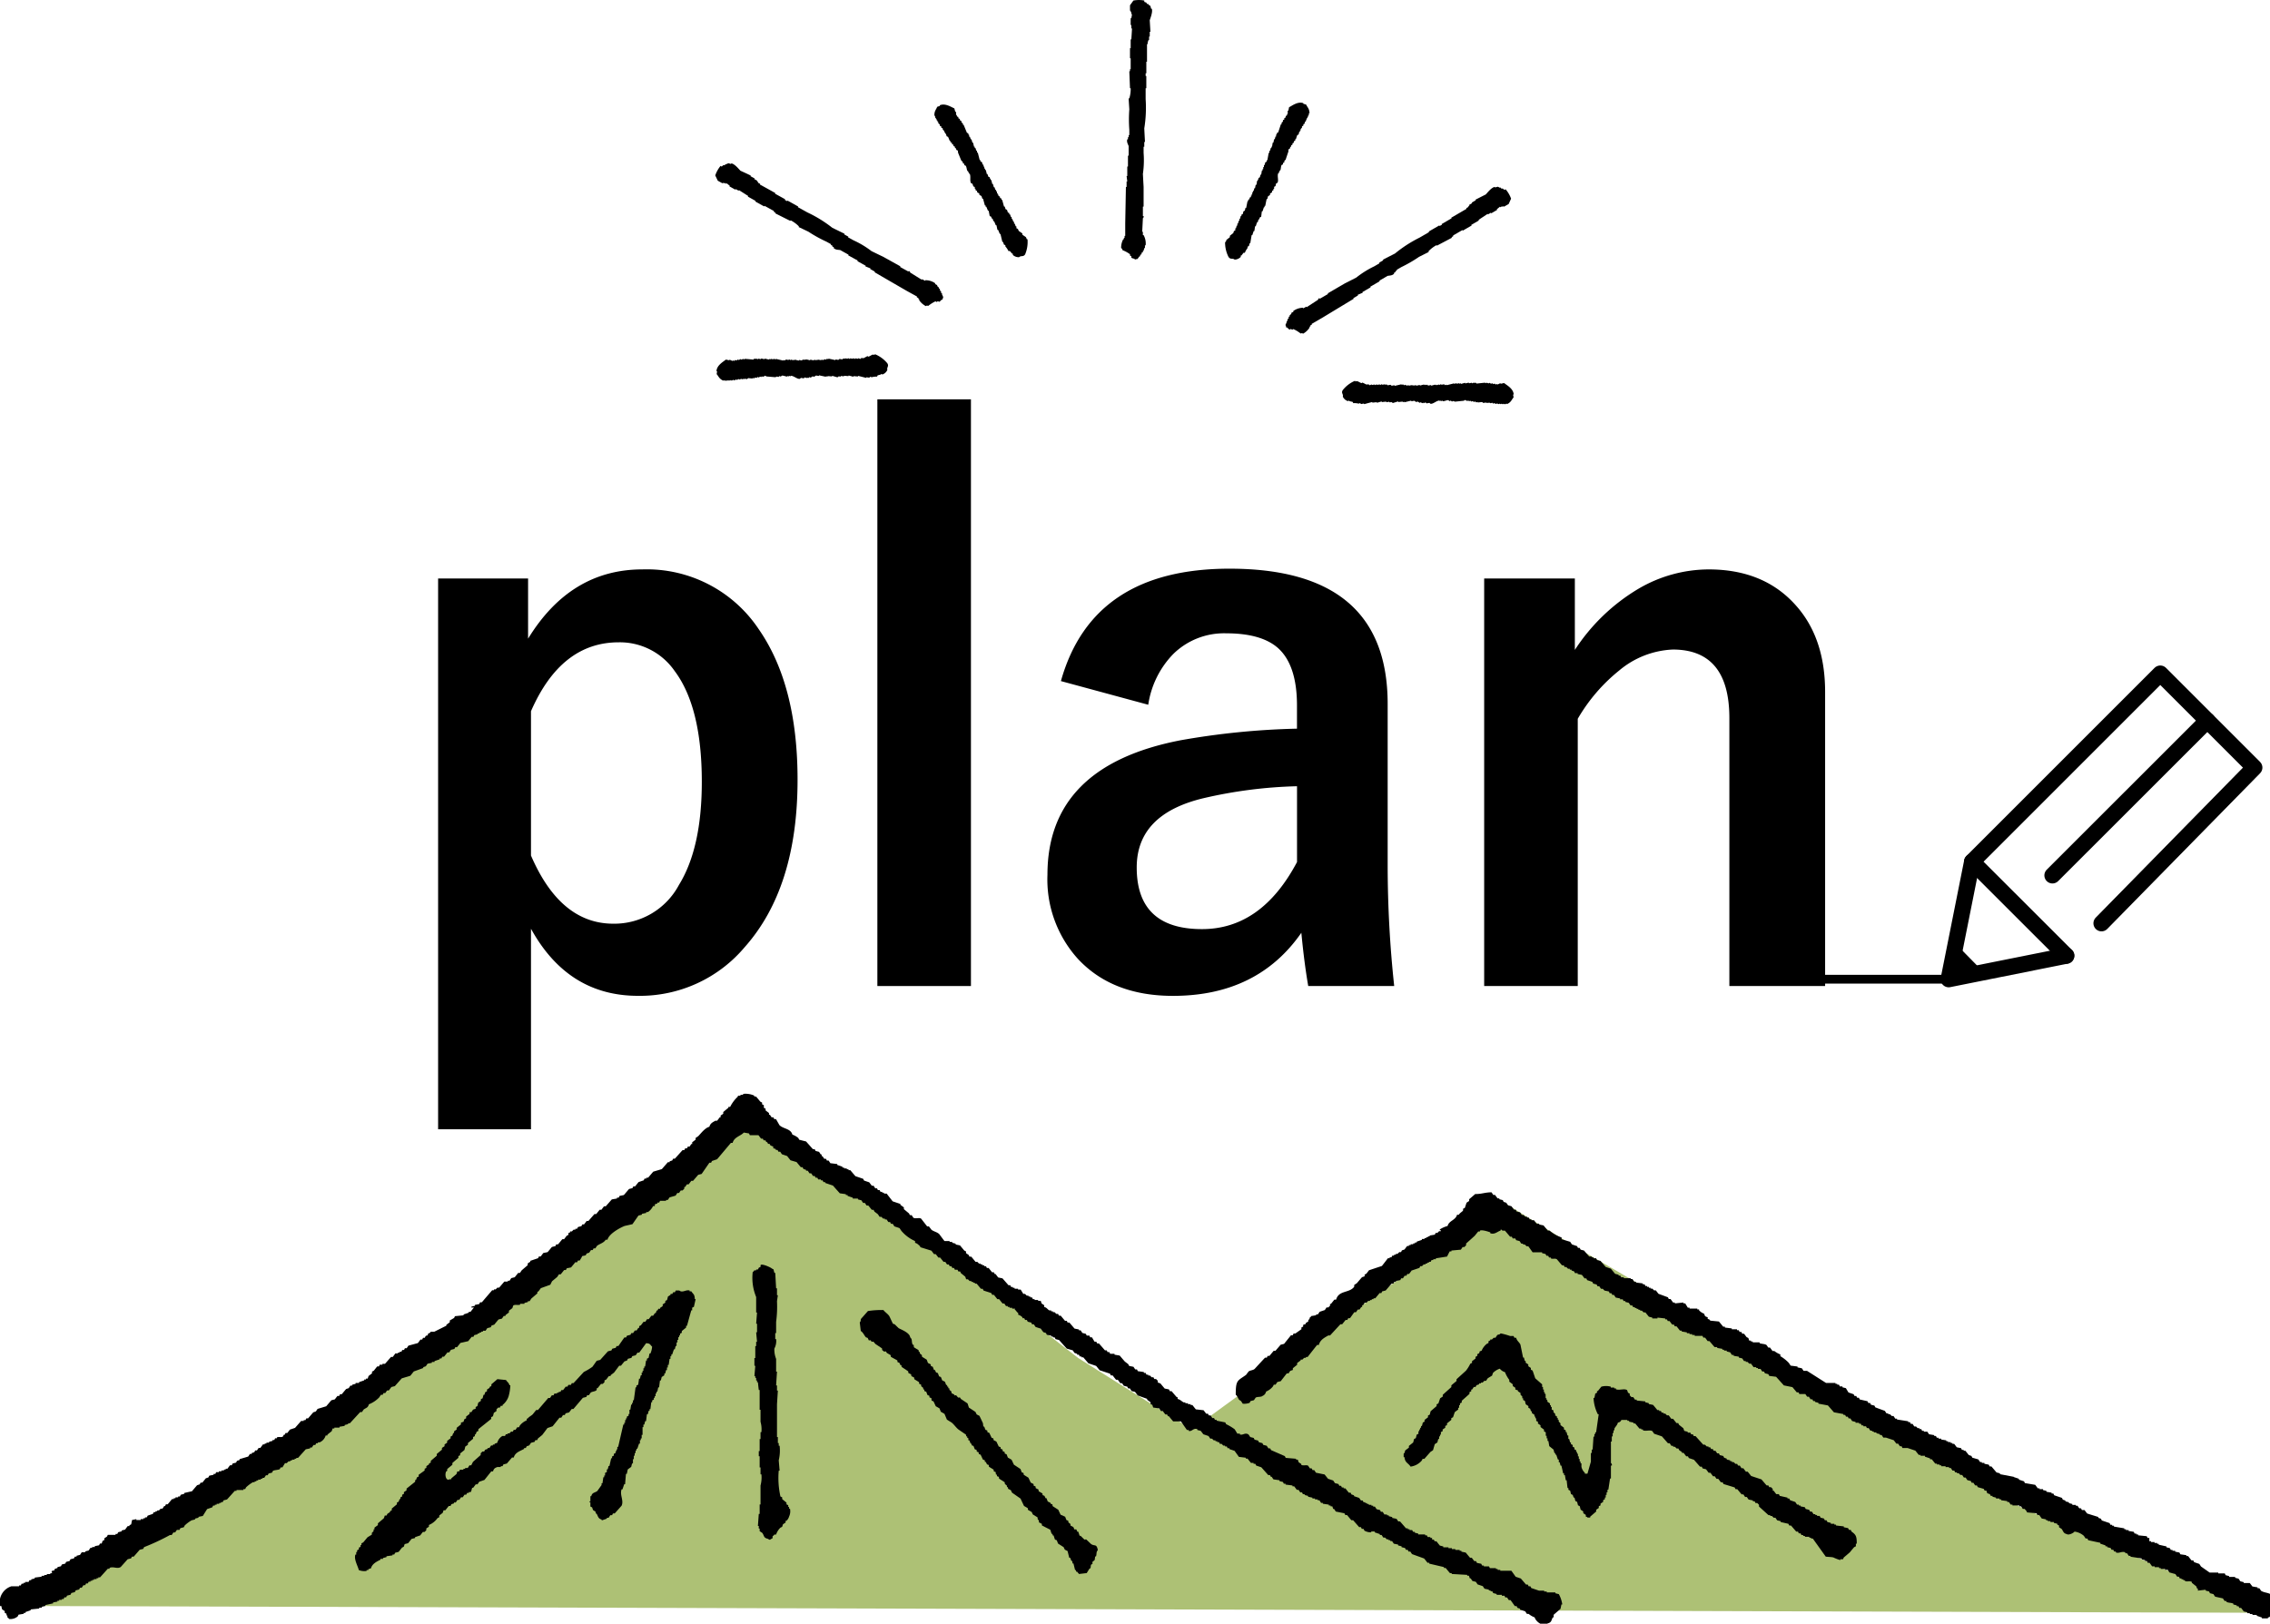 <svg id="レイヤー_1" data-name="レイヤー 1" xmlns="http://www.w3.org/2000/svg" viewBox="0 0 259.878 185.932"><defs><style>.cls-1,.cls-2{fill-rule:evenodd;}.cls-2{fill:#adc175;}.cls-3,.cls-4{fill:none;stroke:#000;stroke-linecap:round;stroke-linejoin:round;}.cls-3{stroke-width:1.85px;}</style></defs><path d="M351.5,271.129v6.893q4.858-7.93,13.08-7.931a15.4,15.4,0,0,1,13.329,6.851q4.443,6.4,4.442,17.232,0,12.375-6.062,19.184a15.68,15.68,0,0,1-12.207,5.564q-8.015,0-12.25-7.682V334.2H341.2V271.129Zm.332,15.2v16.527q3.363,7.806,9.426,7.806a8.384,8.384,0,0,0,7.515-4.443q2.616-4.236,2.616-11.793,0-8.553-3.114-12.706a7.624,7.624,0,0,0-6.394-3.28Q355.28,278.437,351.834,286.326Z" transform="translate(-291.043 -204.887)"/><path d="M402.2,250.616V317.8H391.487V250.616Z" transform="translate(-291.043 -204.887)"/><path d="M412.5,282.88q3.612-12.872,19.308-12.872,18.1,0,18.1,15.488v18.519a129.939,129.939,0,0,0,.748,13.786h-9.841q-.457-2.616-.789-6.1-5.024,7.226-14.7,7.225-6.936,0-10.879-4.236a13.549,13.549,0,0,1-3.488-9.633q0-12.456,15.239-15.4a86.981,86.981,0,0,1,13.328-1.329v-2.657q0-4.65-2.2-6.6-1.911-1.661-5.9-1.661a8.294,8.294,0,0,0-6.062,2.367,10.522,10.522,0,0,0-2.865,5.813Zm27.031,12.041a52.622,52.622,0,0,0-10.713,1.371q-7.641,1.827-7.639,7.931,0,7.059,7.473,7.059,6.81,0,10.879-7.682Z" transform="translate(-291.043 -204.887)"/><path d="M471.338,271.129v8.18a22.27,22.27,0,0,1,7.308-7.017,15.972,15.972,0,0,1,8.014-2.2q6.352,0,10.007,4.152,3.323,3.736,3.322,9.883V317.8H489.027V287.115q0-7.848-6.477-7.847a10.2,10.2,0,0,0-6.146,2.408,19.833,19.833,0,0,0-4.734,5.522v30.6H460.957V271.129Z" transform="translate(-291.043 -204.887)"/><path class="cls-1" d="M422.747,208.527h-.076v.546h-.078v.39h-.079v.156h-.079v.312h-.078v2.024h-.077v1.325H422.2v.312h.077v1.4H422.2v1.247a14.723,14.723,0,0,1-.156,3.35c.024.493.05.988.077,1.479v.078h-.077v.544h-.077v.7a11.021,11.021,0,0,1-.081,2.413c.026.5.052.988.081,1.482v2.258h-.081v1.092h.081a.211.211,0,0,1-.081.234c-.025.518-.052,1.037-.078,1.558h.078v.386h.081a1.964,1.964,0,0,1,.233,1.169h-.079v.314h-.077c-.027.1-.053.207-.077.31h-.081v.158c-.052.025-.1.052-.155.078V234l-.157.077v.156H421.5c-.079.1-.155.208-.233.312a.827.827,0,0,0-.313.077v-.077c-.049-.043-.326-.077-.39-.155v-.157l-.155-.079V234a3.654,3.654,0,0,0-.858-.467c-.048-.185-.02-.147-.156-.234a2.068,2.068,0,0,1,.237-1.014h.076v-.155h.077V231.9h.078v-1.4c.026-1.4.052-2.806.078-4.206h.079v-.624h.077c-.025-.206-.052-.416-.077-.622h.077v-1.091h.079v-1.247h.078v-1.091c-.052-.175-.254-.464-.157-.779h.079V220.6h.078v-.236h.077v-.622a15.613,15.613,0,0,1,0-2.338c-.026-.415-.053-.83-.077-1.246h.077a3.691,3.691,0,0,0,.156-1.169h-.078q-.038-.974-.078-1.946h.078v-.235h.078v-1.246h-.078V210.4h.078v-1.011h.077q.041-.624.077-1.247h-.077v-.389h-.077v-.779h.077c.027-.157.052-.313.077-.468h-.077v-.233h-.077v-.157h-.078v-.624l.391-.544a3.368,3.368,0,0,1,1.246,0v.156l.233.079c.025.051.053.1.077.155h.157v.078c.079.05.157.1.233.154.026.1.051.208.079.313h.078c.134.376-.163,1.08-.233,1.324Q422.709,207.867,422.747,208.527Z" transform="translate(-291.043 -204.887)"/><path class="cls-1" d="M377,224.993c-.012.024-.025.043-.039.067.162.09.321.174.48.265a.4.4,0,0,0-.039.068c.115.066.229.129.342.192-.013.019-.025.041-.038.063.045.028.089.052.134.075a.385.385,0,0,1-.039.072l.276.152a.628.628,0,0,0-.039.069q.887.486,1.767.98a.312.312,0,0,1-.033.069c.388.216.771.426,1.156.639a.648.648,0,0,1-.038.07c.09.052.182.1.274.15a.534.534,0,0,0,.036-.068l1.228.683c-.015.022-.025.045-.04.068.366.2.727.405,1.093.607a14.605,14.605,0,0,1,2.853,1.761c.441.213.887.433,1.33.647.022.013.046.024.069.039-.013.018-.026.046-.04.065.16.093.319.177.478.266-.012.021-.028.045-.039.068.208.117.408.226.615.341a10.663,10.663,0,0,1,2.071,1.243c.443.213.887.435,1.332.645.662.369,1.319.731,1.978,1.1-.014.023-.028.046-.038.067.316.176.634.353.954.528l.037-.07c.167.055.167.183.165.183.444.276.885.552,1.327.825a.737.737,0,0,0,.034-.069c.114.062.228.128.342.191a.519.519,0,0,1,.041-.069,1.923,1.923,0,0,1,1.134.362c-.014.024-.027.046-.041.066l.277.154c-.015.024-.027.047-.038.065.075.076.153.148.234.22-.017.027-.025.049-.039.07.043.026.094.051.136.077,0,.059-.006.115-.007.171l.135.078c0,.055,0,.116-.008.173.046.023.091.049.136.075-.012.021-.024.046-.037.07l.161.357a.857.857,0,0,0-.085.307l-.067-.037c-.059.023-.228.251-.325.264-.048-.026-.093-.049-.138-.075-.046.036-.1.064-.141.1l-.14-.079a4.354,4.354,0,0,0-.825.522c-.181-.044-.136-.052-.276.025a2.064,2.064,0,0,1-.773-.694c.011-.026.026-.045.038-.071l-.136-.076.037-.066-.207-.115c.014-.021.026-.043.039-.067q-.612-.34-1.225-.679-1.82-1.053-3.64-2.11a.631.631,0,0,0,.038-.068c-.18-.1-.363-.2-.545-.306a.5.5,0,0,0,.039-.066c-.194-.078-.39-.154-.582-.231a.571.571,0,0,1,.035-.07l-.953-.531c.014-.021.027-.046.04-.066-.366-.2-.728-.4-1.092-.6.015-.022.026-.048.039-.071-.068-.035-.137-.073-.2-.112-.252-.136-.5-.277-.752-.417-.179-.039-.529,0-.756-.242.012-.02.027-.043.038-.066-.069-.036-.137-.076-.2-.116.012-.021.026-.041.037-.065-.068-.037-.136-.077-.206-.115a.409.409,0,0,0,.038-.067c-.18-.1-.364-.2-.545-.3a15.019,15.019,0,0,1-2.043-1.131c-.373-.182-.749-.359-1.125-.539l.035-.066a3.69,3.69,0,0,0-.947-.7c-.013.023-.023.046-.037.067-.578-.29-1.16-.58-1.74-.875.014-.022.026-.045.039-.07-.068-.035-.136-.075-.207-.112a.516.516,0,0,0,.037-.07c-.359-.2-.725-.405-1.089-.6a.562.562,0,0,1-.038.069l-1.022-.569a.744.744,0,0,0,.039-.065c-.295-.164-.586-.328-.883-.491a.552.552,0,0,1,.039-.07c-.352-.222-.7-.447-1.054-.669-.014.019-.025.044-.038.065-.114-.063-.229-.126-.34-.19-.014.023-.026.049-.038.07q-.342-.187-.679-.38c.01-.021.022-.041.036-.069-.125-.1-.249-.2-.373-.291-.011.023-.024.044-.037.068-.066-.041-.134-.075-.2-.114-.011.022-.03.046-.041.069-.045-.026-.091-.051-.135-.078-.013.021-.025.05-.039.07l-.544-.3c-.095-.2-.192-.4-.29-.606a3.484,3.484,0,0,1,.607-1.09c.047.026.091.052.136.075.06-.057.12-.109.181-.164.059,0,.116,0,.174.01.024-.047.054-.095.075-.14.024.012.046.025.068.037.084-.044.169-.084.254-.126.1.025.2.053.306.084.014-.026.027-.047.039-.068.393.063.865.664,1.047.846Q376.4,224.7,377,224.993Z" transform="translate(-291.043 -204.887)"/><path class="cls-1" d="M407.714,234.338a.977.977,0,0,1-.719-.261c0-.051-.006-.1-.012-.155a.543.543,0,0,0-.078.006l-.254-.3-.155.011a2,2,0,0,0-.349-.523c0-.052-.008-.1-.01-.155l-.161-.065c-.032-.1-.065-.206-.1-.309l-.078.007c-.075-.306-.147-.616-.22-.922-.026,0-.052,0-.076,0-.063-.15-.125-.305-.189-.456-.026,0-.053,0-.079,0-.039-.178-.075-.358-.114-.539a.664.664,0,0,1-.077,0c-.063-.15-.123-.3-.189-.454-.026,0-.052,0-.077,0-.033-.1-.064-.2-.1-.3-.025,0-.05,0-.076,0-.031-.077-.063-.154-.093-.229-.055-.021-.108-.045-.16-.065-.039-.207-.079-.412-.122-.618l-.078.007c-.06-.152-.126-.306-.187-.456a.666.666,0,0,0-.078,0c0-.054-.008-.106-.01-.157l-.077.007c-.07-.254-.139-.513-.208-.767-.027,0-.051,0-.079,0-.033-.1-.066-.2-.1-.306l-.244-.136c0-.054-.007-.105-.01-.157l-.243-.14c0-.054-.009-.105-.013-.157l-.157-.065c0-.051-.009-.1-.012-.156l-.078.006c0-.077-.011-.156-.017-.234-.054-.023-.107-.047-.161-.068-.033-.1-.065-.2-.1-.3-.054-.023-.108-.047-.16-.068-.175-.283,0-.732-.153-1.082l-.079.006c0-.052-.006-.1-.01-.154a.681.681,0,0,0-.078,0c0-.052-.007-.1-.01-.157l-.078,0c-.1-.175-.09-.44-.2-.61-.053-.024-.107-.045-.16-.068,0-.052-.006-.1-.01-.154-.053-.021-.107-.045-.162-.069,0-.05-.007-.1-.01-.153l-.167-.146c-.125-.3-.248-.608-.375-.912,0-.075-.01-.155-.016-.233l-.16-.066c-.031-.078-.062-.153-.093-.228-.028,0-.052,0-.079,0,0-.051-.007-.1-.011-.156-.051-.024-.1-.045-.158-.068,0-.051-.008-.1-.012-.155l-.159-.065c0-.052-.008-.1-.01-.154-.055-.025-.109-.045-.163-.069-.006-.051-.009-.1-.013-.157a.583.583,0,0,0-.074.006c-.062-.152-.127-.3-.188-.457l-.161-.067c-.032-.1-.067-.2-.1-.305-.028,0-.051,0-.078,0,0-.051-.007-.1-.01-.154l-.077.007c0-.054-.007-.106-.011-.157l-.166-.145c0-.052-.007-.1-.011-.155-.052-.023-.107-.046-.16-.067,0-.052-.007-.106-.011-.157-.053-.021-.107-.045-.159-.065,0-.054-.009-.106-.012-.157l-.167-.145c0-.052,0-.1-.009-.154l-.077.007c0-.052-.007-.106-.011-.157-.028,0-.053,0-.078,0,0-.052-.007-.1-.011-.157l-.077.007c0-.051-.009-.1-.013-.153-.024,0-.051,0-.076,0-.005-.077-.013-.157-.017-.234l-.077,0c-.022-.554.174-.666.32-1.036l.3-.1c0-.027,0-.052,0-.078.632-.271,1.327.225,1.663.356.035.126.069.257.105.383.026,0,.055,0,.079,0,.007.128.02.257.026.388l.077-.007c0,.053.008.1.011.157l.16.068c0,.051.006.1.01.154.054.024.106.045.161.068,0,.052.008.106.011.157.054.021.109.044.161.067,0,.049.008.1.01.153l.165.146c.006.05.011.1.013.155l.076-.007q.189.458.376.913l.16.067.012.155c.024,0,.051,0,.077,0,0,.076.01.155.014.234.027,0,.054,0,.08,0l.1.3.079-.007c.035.129.071.257.106.383.023,0,.051,0,.076,0,.037.154.073.307.109.463.028,0,.052,0,.078,0,0,.049.007.1.011.152.026,0,.052,0,.076,0,.035.1.066.2.1.31l.075-.008c0,.077.012.155.017.232.024,0,.051,0,.077,0,.071.281.142.564.216.842a.678.678,0,0,0,.077,0c0,.054.007.106.01.157.053.023.107.044.161.068.033.1.065.2.1.305a.729.729,0,0,1,.079-.005l.017.234.079,0c0,.076.009.153.015.231a.683.683,0,0,1,.078-.006c0,.052.007.1.01.156.025,0,.052,0,.077,0,.037.154.074.306.11.461.026,0,.052,0,.075,0,.035.1.067.2.1.306.055.021.107.045.16.065l.012.158.077-.008c0,.052.007.1.011.157.026,0,.053,0,.078,0,.039.152.074.306.11.46l.076-.007c.038.129.07.256.106.384.025,0,.051,0,.078,0,.032.1.065.2.1.305.025,0,.051,0,.076,0,0,.051.008.1.013.156.026,0,.051,0,.078,0,.006.077.009.155.016.232.026,0,.051,0,.076,0,0,.052.007.1.011.154.027,0,.053,0,.077,0,0,.051.008.1.011.154.054.023.107.044.161.065,0,.052.007.108.011.159.053.024.107.043.16.066,0,.052.006.1.01.154.027,0,.052,0,.079,0,.068.258.137.512.209.766l.078-.006c.032.1.067.206.1.307.052.023.106.044.161.067.032.1.064.2.1.307.054.021.108.045.161.065,0,.052.007.1.011.156q.041,0,.078-.006c.034.1.066.2.1.3a.681.681,0,0,0,.078,0c0,.08.011.16.016.234.026,0,.052,0,.079,0,.029.1.063.2.1.306.026,0,.05,0,.077,0,.006.077.01.154.016.234l.078-.007c.032.1.064.2.1.3.027,0,.051,0,.078,0,0,.077.01.157.014.233.056.022.107.045.16.066l.1.23c.136.1.275.189.41.286,0,.051.008.1.01.153.137.094.273.19.408.284.032.076.063.151.095.229.029,0,.052,0,.08,0a3.656,3.656,0,0,1-.273,1.736C408.188,234.341,407.939,234.12,407.714,234.338Z" transform="translate(-291.043 -204.887)"/><path class="cls-1" d="M392.632,247.246a.962.962,0,0,1-.564.523l-.142-.065a.37.37,0,0,1-.034.069c-.123.036-.251.064-.377.1-.018.045-.04.094-.059.143a2.019,2.019,0,0,0-.627.073c-.046-.023-.1-.043-.14-.065-.047.04-.091.075-.135.111l-.318-.048c-.009.021-.021.044-.031.07l-.918-.227a.361.361,0,0,0-.03.073c-.164-.017-.33-.031-.494-.043a.479.479,0,0,1-.03.068c-.178-.046-.354-.093-.533-.142a.712.712,0,0,0-.026.074c-.165-.017-.329-.03-.5-.042a.332.332,0,0,1-.034.068c-.1-.014-.209-.033-.313-.049-.009.023-.021.047-.031.072-.083-.008-.164-.018-.244-.021-.046.033-.089.076-.136.107-.2-.056-.4-.113-.6-.173a.546.546,0,0,1-.028.073c-.163-.018-.329-.028-.492-.039-.009.023-.022.047-.033.07-.046-.023-.092-.042-.141-.066-.009.026-.021.052-.028.072-.26-.053-.518-.108-.779-.166a.6.6,0,0,1-.032.073c-.105-.017-.212-.032-.316-.051-.079.051-.156.1-.236.151a1.238,1.238,0,0,1-.143-.062c-.078.053-.156.1-.238.154-.045-.021-.091-.04-.14-.06-.044.037-.088.071-.132.112-.049-.024-.1-.041-.143-.061-.011.02-.021.047-.033.07l-.215-.093a1.606,1.606,0,0,1-.133.112c-.106-.017-.21-.031-.316-.052l-.132.113c-.335.028-.649-.337-1.033-.358a.676.676,0,0,0-.03.072c-.051-.021-.1-.043-.144-.064a.693.693,0,0,0-.028.073c-.052-.02-.1-.039-.147-.063-.01.026-.02.047-.029.073-.2.011-.435-.121-.636-.105-.044.039-.089.077-.133.112-.045-.021-.094-.043-.143-.061-.043.037-.088.07-.133.113a1.292,1.292,0,0,0-.14-.061l-.208.077c-.327-.024-.655-.054-.98-.081-.071-.03-.144-.06-.215-.092-.047.036-.092.077-.135.112l-.243-.02a.63.63,0,0,1-.033.069c-.046-.017-.1-.042-.14-.059-.045.035-.09.073-.134.105a1.494,1.494,0,0,1-.143-.055,1.6,1.6,0,0,0-.134.113c-.049-.024-.094-.043-.144-.064-.04.04-.088.077-.132.114-.047-.019-.1-.044-.145-.06q-.012.032-.03.069c-.163-.014-.327-.025-.491-.044-.045.04-.089.072-.135.113-.1-.017-.209-.033-.314-.047-.011.021-.022.045-.033.068-.045-.019-.094-.041-.139-.059-.012.021-.022.044-.034.068l-.142-.06-.2.079c-.05-.019-.1-.04-.145-.062-.044.038-.085.078-.131.113l-.143-.063a1.338,1.338,0,0,1-.136.11c-.047-.017-.094-.038-.142-.059l-.206.08c-.044-.017-.092-.04-.141-.059-.01.025-.02.047-.033.073-.045-.021-.094-.041-.142-.061-.011.022-.02.047-.032.068-.048-.018-.094-.042-.141-.061-.011.026-.022.047-.034.073a1.34,1.34,0,0,0-.14-.06c-.009.02-.022.045-.031.071-.072-.033-.142-.063-.216-.1-.01.024-.018.052-.028.075-.507-.234-.516-.461-.776-.76.016-.1.032-.213.05-.319-.026-.009-.047-.018-.07-.028.043-.685.8-1.076,1.075-1.316.128.025.26.058.39.082.013-.026.019-.049.03-.07.12.049.239.1.357.151a.451.451,0,0,0,.029-.072l.145.063c.045-.038.089-.075.135-.112a1.118,1.118,0,0,0,.143.06c.042-.038.086-.072.133-.107.047.019.093.04.142.061l.134-.113c.047.019.1.04.141.062l.206-.083c.049.019.1.044.142.061a.294.294,0,0,0,.028-.069c.33.025.66.055.987.086a1.318,1.318,0,0,1,.131-.113c.048.017.1.038.142.056.011-.023.023-.046.032-.068.07.031.143.059.214.094.015-.026.022-.051.033-.072.1.015.212.035.316.051a.4.4,0,0,0,.03-.075c.13.033.263.054.392.084l.028-.072c.153.037.307.074.46.117.01-.029.022-.047.033-.075l.139.063a.55.55,0,0,0,.032-.074c.107.021.211.036.321.055.009-.021.018-.046.03-.072l.214.094a.339.339,0,0,1,.03-.073c.281.066.567.131.847.194.012-.021.019-.048.032-.071l.143.064c.047-.036.089-.077.134-.112.106.019.209.038.315.051.011-.023.022-.046.032-.07.07.029.143.061.216.09.008-.023.018-.045.029-.071.073.03.145.063.216.091a.482.482,0,0,1,.031-.07c.046.021.093.038.14.061.012-.026.023-.047.032-.07.154.036.308.075.46.114.01-.028.022-.05.031-.073.105.016.211.037.319.052.043-.037.089-.07.132-.113.046.022.093.04.142.064.009-.024.023-.049.032-.073.045.022.1.04.142.062a.749.749,0,0,0,.028-.071c.158.036.31.074.464.113.009-.021.02-.049.029-.075.13.03.258.056.39.086.011-.024.021-.045.03-.068.106.012.213.031.318.048.01-.022.019-.046.031-.073.047.023.093.042.143.063.011-.023.019-.047.033-.073.072.033.143.061.215.095a.615.615,0,0,1,.028-.071l.144.059c.01-.022.018-.048.029-.075.046.023.1.044.143.066.043-.037.088-.074.132-.114.049.021.1.045.146.066a1.073,1.073,0,0,1,.134-.11,1.5,1.5,0,0,1,.138.058.325.325,0,0,0,.032-.074c.263.058.522.112.778.171a.78.78,0,0,1,.03-.075c.107.016.212.035.317.054.046-.04.089-.078.136-.113.1.014.212.032.317.049.045-.037.088-.077.133-.11.049.019.095.043.142.059.01-.021.021-.045.032-.073.105.019.212.038.315.054a.435.435,0,0,1,.032-.07c.073.033.143.061.214.093.012-.028.022-.046.032-.073.1.017.211.039.318.056a.557.557,0,0,1,.032-.076c.068.033.142.063.209.091.014-.023.022-.044.034-.068.1.016.209.033.318.053.008-.027.019-.048.028-.074.072.028.147.061.216.091.046-.034.089-.073.133-.112.084.007.164.014.246.024.148-.08.294-.157.441-.237.046.024.094.043.141.066.147-.083.293-.16.441-.24.083.01.167.018.246.022.012-.024.02-.047.032-.07a3.61,3.61,0,0,1,1.416,1.036C392.85,246.829,392.54,246.946,392.632,247.246Z" transform="translate(-291.043 -204.887)"/><path class="cls-1" d="M459.962,227.751c.013.021.023.044.037.065-.156.091-.314.183-.471.276a.434.434,0,0,1,.038.066c-.11.066-.225.132-.337.2a.3.3,0,0,1,.039.066c-.041.028-.088.052-.132.077a.624.624,0,0,0,.039.071c-.087.053-.182.1-.272.158.013.02.026.042.04.066l-1.747,1.017c.01.023.022.045.033.066-.381.226-.759.445-1.14.667a.247.247,0,0,0,.042.067c-.092.052-.184.106-.275.156a.593.593,0,0,1-.038-.067q-.609.354-1.212.7a.572.572,0,0,1,.037.067q-.538.315-1.078.626a14.752,14.752,0,0,0-2.816,1.821c-.438.224-.882.449-1.317.675a.557.557,0,0,0-.068.037c.014.022.025.047.04.066l-.471.274c.012.023.027.046.038.071-.206.118-.4.232-.608.351a10.8,10.8,0,0,0-2.045,1.281c-.439.225-.881.454-1.322.675-.652.38-1.3.757-1.953,1.138.014.02.025.044.039.069-.315.18-.626.364-.943.548a.53.53,0,0,0-.04-.07.2.2,0,0,0-.16.182c-.437.287-.873.57-1.307.854a.373.373,0,0,1-.038-.07c-.114.067-.227.134-.339.2a.673.673,0,0,1-.038-.068,1.92,1.92,0,0,0-1.127.385c.012.021.023.044.037.066-.092.053-.182.1-.27.157l.037.067c-.071.073-.153.151-.228.224.016.024.026.047.041.066-.045.028-.092.054-.136.081,0,.059.007.115.009.174-.044.027-.092.052-.132.078,0,.057,0,.114.011.173-.044.025-.091.052-.132.079a.747.747,0,0,0,.039.067c-.056.12-.106.237-.161.358a.777.777,0,0,1,.094.307c.024-.011.044-.024.069-.036.057.021.229.243.33.257.047-.026.089-.054.134-.077.049.032.1.062.145.095.047-.028.088-.054.133-.079a3.868,3.868,0,0,1,.836.507c.183-.049.139-.057.278.02a2.054,2.054,0,0,0,.757-.716.341.341,0,0,0-.037-.067c.045-.025.092-.051.136-.079-.014-.021-.026-.043-.039-.065.066-.041.138-.081.2-.121-.012-.021-.025-.042-.039-.065.405-.233.807-.47,1.213-.705,1.194-.723,2.4-1.452,3.6-2.178a.674.674,0,0,1-.037-.068c.174-.1.357-.208.536-.318a.456.456,0,0,1-.037-.065c.189-.082.386-.163.575-.244-.01-.023-.025-.044-.035-.071.312-.18.624-.363.941-.545l-.04-.068c.36-.21.718-.416,1.079-.628-.014-.021-.026-.045-.039-.066.068-.04.133-.078.2-.116l.74-.432c.177-.044.53-.015.751-.256a.424.424,0,0,1-.039-.068c.068-.038.135-.077.2-.119-.01-.02-.026-.042-.04-.065.069-.036.136-.081.2-.118-.01-.021-.025-.046-.037-.067.177-.1.36-.208.537-.313A15.53,15.53,0,0,0,453.5,234.3c.367-.185.739-.372,1.112-.557a.57.57,0,0,1-.039-.068,3.665,3.665,0,0,1,.931-.719c.016.02.025.044.04.064q.859-.453,1.722-.91c-.011-.021-.029-.042-.041-.066.068-.039.137-.079.206-.121a.642.642,0,0,1-.041-.065c.36-.209.718-.418,1.078-.626.014.022.026.044.042.066.333-.195.669-.389,1.01-.586l-.042-.068q.435-.255.874-.509a.35.35,0,0,0-.039-.069l1.043-.689a.688.688,0,0,0,.036.064l.335-.193c.015.02.027.043.043.065.226-.131.447-.257.672-.393l-.039-.066c.122-.1.243-.2.368-.3a.454.454,0,0,0,.038.068c.066-.04.133-.079.2-.115a.366.366,0,0,0,.039.064l.133-.077c.014.021.025.047.038.069.181-.107.362-.21.542-.314.09-.2.183-.407.275-.612a3.289,3.289,0,0,0-.629-1.076l-.135.076c-.06-.053-.121-.107-.186-.161l-.166.009a.735.735,0,0,1-.079-.134l-.072.039c-.082-.042-.169-.082-.252-.121-.1.026-.208.057-.308.087-.013-.023-.027-.045-.039-.068-.392.073-.854.685-1.031.867C460.749,227.35,460.357,227.552,459.962,227.751Z" transform="translate(-291.043 -204.887)"/><path class="cls-1" d="M432.389,234.614a.985.985,0,0,0,.7-.31v-.156h.078c.078-.1.158-.208.235-.312h.154a2.056,2.056,0,0,1,.312-.544v-.157l.157-.076c.026-.1.051-.209.077-.315h.078c.052-.309.1-.622.157-.933h.075c.054-.155.106-.312.157-.468h.078c.028-.182.053-.364.078-.544h.079c.051-.156.1-.312.157-.469h.076c.026-.1.052-.206.08-.311h.077q.039-.12.075-.234l.157-.078c.026-.207.051-.414.079-.623h.076c.052-.155.106-.312.157-.467h.078v-.156h.078c.05-.258.1-.519.156-.779h.078c.026-.1.052-.208.078-.312l.233-.155v-.155l.235-.157v-.155c.049-.027.1-.053.153-.08v-.154h.081v-.234l.155-.079c.025-.1.05-.206.076-.31l.157-.078c.154-.3-.054-.73.079-1.09h.078v-.156h.077v-.157h.077c.093-.18.06-.444.155-.623l.156-.077v-.156l.158-.078v-.154l.155-.158c.1-.31.207-.623.313-.934V222l.154-.077c.026-.079.053-.156.077-.233h.08v-.158l.156-.078V221.3l.154-.078v-.155c.053-.025.1-.052.158-.078v-.157h.077c.051-.156.1-.31.154-.468l.157-.077c.025-.105.052-.208.079-.312h.077v-.153h.077v-.16l.156-.154v-.155l.157-.079v-.156l.153-.077v-.156l.157-.155v-.156h.078v-.157h.078v-.155h.077V218.1h.08v-.234h.079c-.015-.555-.223-.653-.392-1.012l-.31-.079V216.7c-.651-.23-1.31.313-1.636.467-.026.13-.053.26-.077.39h-.079v.389h-.079v.156l-.155.078v.155c-.051.027-.1.052-.155.078v.157l-.158.078v.155l-.156.155v.156h-.076q-.156.468-.311.936c-.055.025-.106.051-.157.077v.156h-.079v.235h-.076c-.026.1-.052.207-.078.31h-.077c-.026.13-.054.26-.081.39h-.077c-.027.156-.053.31-.076.468H436.6v.154h-.078c-.025.1-.05.208-.078.313h-.078v.233h-.076c-.052.284-.105.571-.157.857h-.078v.156c-.053.026-.106.052-.156.078-.027.1-.05.207-.078.311h-.078v.235h-.08v.233h-.077v.155h-.076c-.028.157-.053.313-.079.468h-.076c-.027.1-.052.208-.081.312-.049.026-.1.053-.152.078v.155h-.08v.156h-.076c-.03.157-.053.312-.079.468H434.8c-.027.128-.053.258-.079.39h-.078c-.024.1-.052.206-.078.311h-.076v.155h-.081v.235h-.075v.155h-.079v.155l-.156.078v.156c-.051.027-.1.053-.154.078v.157h-.08c-.051.258-.1.519-.155.776h-.079c-.026.106-.052.21-.078.313l-.154.078c-.026.1-.053.209-.077.313-.055.025-.1.051-.158.077v.155h-.078c-.026.1-.053.207-.077.31h-.079v.235h-.077c-.026.1-.052.208-.077.313H432.7v.235h-.077c-.026.1-.052.206-.08.309h-.077v.235l-.157.077c-.024.078-.05.156-.077.234-.13.1-.263.209-.389.312v.155l-.39.311c-.025.08-.051.157-.077.234h-.08a3.635,3.635,0,0,0,.39,1.715C431.916,234.649,432.148,234.412,432.389,234.614Z" transform="translate(-291.043 -204.887)"/><path class="cls-1" d="M444.773,250.308a.966.966,0,0,0,.577.511l.14-.063a.479.479,0,0,1,.03.067c.127.032.257.057.382.087.021.048.044.093.065.143a2.034,2.034,0,0,1,.627.056c.046-.022.1-.041.141-.063.043.038.092.071.137.108.1-.021.209-.037.314-.057a.5.5,0,0,1,.034.07c.3-.082.607-.164.915-.243.01.021.019.045.029.072.164-.02.329-.037.493-.053.011.023.02.046.03.067.177-.05.354-.1.531-.153a.621.621,0,0,0,.031.074c.162-.021.325-.037.488-.052.013.023.025.045.036.069.106-.018.21-.039.314-.059a.77.77,0,0,0,.033.071c.082-.01.164-.02.241-.023.049.032.09.071.14.1.2-.06.4-.121.6-.184a.676.676,0,0,1,.03.072c.163-.019.33-.035.494-.05a.392.392,0,0,0,.033.069c.046-.023.091-.043.14-.065a.394.394,0,0,0,.03.072c.26-.062.514-.122.771-.186.011.027.025.05.037.074.1-.018.21-.038.313-.059.08.052.162.1.24.15l.144-.066c.078.05.156.1.236.15l.14-.065c.047.035.092.069.138.11l.14-.065c.013.024.022.048.033.071.069-.032.143-.064.214-.095.045.033.091.07.137.108.106-.02.207-.038.312-.059l.135.109c.335.021.644-.35,1.03-.379.007.024.02.045.03.072.049-.023.093-.045.142-.066.01.023.022.047.031.074.048-.024.094-.045.14-.067.014.024.021.046.034.07.2.009.429-.13.63-.119.05.039.091.076.136.113.047-.023.1-.046.144-.065.044.036.09.072.135.11.047-.022.1-.043.138-.064l.21.075c.323-.032.656-.069.981-.1.068-.031.142-.064.213-.1a1.531,1.531,0,0,0,.135.11l.24-.024c.014.024.025.048.035.068.047-.017.1-.044.139-.061a1.53,1.53,0,0,1,.139.1c.047-.018.1-.041.144-.064.042.04.089.075.134.112.047-.023.1-.043.14-.066.043.041.094.077.138.114.047-.022.1-.047.14-.066.013.024.019.047.034.072.165-.018.325-.034.489-.054.044.037.089.071.136.109l.315-.054c.011.02.022.043.033.068.046-.021.091-.043.141-.062a.472.472,0,0,1,.032.068c.05-.02.094-.043.143-.063l.206.076c.047-.023.093-.044.14-.065.047.035.09.075.137.11l.141-.066a1.494,1.494,0,0,0,.137.107c.048-.017.093-.041.146-.061l.2.076c.043-.018.09-.043.14-.065a.338.338,0,0,0,.034.072c.045-.02.091-.042.142-.06a.682.682,0,0,0,.033.067c.047-.021.09-.044.139-.065a.3.3,0,0,0,.033.07c.045-.02.094-.04.141-.064.011.024.02.048.031.074.069-.035.14-.067.215-.1a.673.673,0,0,0,.032.073c.5-.244.5-.472.758-.775-.018-.1-.036-.212-.056-.318.027-.009.046-.018.069-.028-.056-.688-.824-1.062-1.1-1.3-.126.03-.26.061-.392.089-.01-.02-.017-.049-.03-.07-.117.053-.232.109-.354.161-.011-.022-.02-.049-.03-.075-.048.026-.1.046-.142.068-.045-.036-.092-.072-.139-.106-.044.019-.091.038-.138.061-.048-.034-.091-.071-.14-.1-.041.019-.088.039-.137.06-.047-.037-.092-.069-.136-.108-.047.021-.1.043-.143.064l-.207-.077c-.045.021-.095.042-.142.063a.7.7,0,0,1-.031-.068c-.329.031-.655.067-.981.1-.044-.038-.093-.076-.135-.109l-.14.059a.4.4,0,0,1-.033-.065c-.072.028-.145.062-.217.095-.011-.026-.018-.049-.03-.072-.1.019-.211.041-.317.06-.011-.023-.021-.047-.034-.075-.126.034-.254.061-.388.093l-.028-.073c-.154.041-.3.084-.457.125a.72.72,0,0,1-.034-.074c-.047.024-.093.045-.142.069-.012-.026-.019-.047-.031-.074-.1.023-.211.04-.32.061-.01-.022-.019-.048-.031-.073-.07.035-.138.069-.208.1-.011-.026-.023-.047-.032-.071-.286.071-.567.142-.847.21a.469.469,0,0,1-.031-.068L456.5,249c-.047-.036-.088-.074-.136-.108-.1.018-.208.04-.31.053a.675.675,0,0,1-.034-.066c-.07.033-.142.064-.215.1a.808.808,0,0,0-.035-.073c-.065.032-.143.065-.213.1a.217.217,0,0,0-.03-.072c-.045.023-.092.042-.141.065a.722.722,0,0,1-.029-.072l-.461.125a.35.35,0,0,0-.033-.071c-.1.017-.207.039-.314.058l-.136-.106a1.021,1.021,0,0,0-.14.063.728.728,0,0,1-.032-.072l-.144.064a.638.638,0,0,0-.033-.071c-.152.039-.306.08-.455.122a.439.439,0,0,1-.033-.073c-.131.031-.255.06-.387.093-.013-.024-.019-.046-.034-.07-.1.017-.213.039-.314.057-.012-.025-.021-.047-.034-.072-.045.022-.094.044-.14.065a.713.713,0,0,1-.031-.07c-.076.032-.148.064-.215.094l-.033-.067c-.044.017-.091.042-.14.063-.01-.024-.022-.048-.033-.074-.047.023-.094.046-.141.067-.045-.036-.09-.074-.134-.108-.049.019-.1.044-.142.065-.044-.041-.092-.072-.14-.109-.043.021-.092.042-.139.063a.616.616,0,0,1-.03-.073c-.262.064-.518.122-.774.182a.6.6,0,0,1-.033-.073c-.11.021-.21.043-.316.06-.043-.038-.088-.072-.135-.108-.105.015-.214.038-.317.058-.048-.039-.093-.076-.138-.111-.049.021-.092.046-.14.063a.5.5,0,0,1-.032-.07c-.107.017-.211.04-.314.057a.73.73,0,0,0-.036-.067c-.073.032-.141.061-.212.095-.008-.025-.021-.045-.032-.071-.107.02-.214.042-.317.059-.011-.024-.018-.047-.031-.071-.066.033-.141.066-.211.095a.645.645,0,0,1-.03-.068c-.106.017-.211.034-.321.057-.007-.024-.019-.046-.029-.072-.07.033-.144.065-.212.1-.047-.033-.092-.07-.137-.107-.081.006-.164.014-.247.024-.148-.075-.3-.151-.444-.225l-.14.066c-.148-.078-.3-.152-.447-.226l-.244.024c-.011-.024-.019-.048-.031-.069a3.55,3.55,0,0,0-1.4,1.065C444.547,249.9,444.859,250,444.773,250.308Z" transform="translate(-291.043 -204.887)"/><polygon class="cls-2" points="0.143 183.897 32.47 164.679 65.586 144.771 86.137 127.918 89.635 129.198 123.441 155.513 136.455 163.692 156.574 149.007 172.443 137.869 180.229 142.7 231.282 172.563 259.373 184.685 0.143 183.897"/><path class="cls-1" d="M291.186,388.784c.033.131.065.264.1.395.1.066.2.131.3.2v.2c.065.033.131.067.2.1v.2h.1v.2c.032.049.136.087.2.2a1.273,1.273,0,0,0,.985-.294c.033-.065.065-.133.1-.2.2-.033.395-.065.592-.1v-.1h.2v-.1l.591-.2v-.1l.985-.1v-.1h.295v-.1l.4-.1v-.1l.886-.195v-.1c.164-.035.331-.069.5-.1v-.1h.2v-.1h.3V388h.2l.1-.2h.2l.1-.195.395-.1c.033-.065.065-.133.1-.2l.395-.1c.034-.065.066-.131.1-.2l.394-.1c.033-.066.065-.134.1-.2h.195c.069-.1.134-.2.2-.294h.2c.033-.065.065-.131.1-.2h.2c.034-.065.066-.131.1-.2h.2v-.1h.2v-.1h.2v-.1h.3v-.1h.2v-.1h.2c.3-.33.592-.656.886-.984h.2v-.1c.456-.193.871.161,1.279-.1.265-.294.527-.591.792-.886l.393-.1c.033-.066.064-.132.1-.2h.2c.231-.26.461-.525.689-.788l.4-.1c.033-.067.065-.133.1-.2a25.539,25.539,0,0,0,2.956-1.382h.2l.2-.3h.2l.2-.294h.3c.032-.066.065-.131.1-.2l.393-.1c.033-.066.065-.131.1-.2a4.181,4.181,0,0,1,.788-.593l.4-.1v-.1l.392-.1v-.1c.165-.034.327-.067.494-.1.164-.265.328-.527.493-.789.2-.068.393-.133.59-.2l.1-.2h.2v-.1h.2v-.1h.294v-.1h.2v-.1h.2c.033-.065.066-.133.1-.2.132-.031.263-.065.394-.1.3-.327.591-.658.889-.985h.2v-.1h.788v-.1h.2c.033-.066.066-.13.1-.2a4.32,4.32,0,0,1,.788-.592h.2v-.1h.2v-.1h.2v-.1h.3v-.1h.195v-.1h.2c.066-.1.131-.2.2-.295h.2c.035-.066.067-.134.1-.2.132-.034.263-.066.393-.1.034-.066.066-.132.1-.2.192-.117.6-.095.787-.2.034-.066.066-.132.1-.2h.2c.1-.163.2-.326.3-.491h.2l.195-.2h.2v-.1h.2v-.1h.3v-.1h.195v-.1h.2l.887-.985.493-.1v-.1h.2c.066-.1.131-.2.2-.294h.2c.032-.066.065-.131.1-.2h.195v-.1h.2a1.234,1.234,0,0,0,.692-.786h.2v-.1q.246-.2.492-.4c.033-.1.065-.2.1-.3h.2v-.1h.59v-.1c.2-.033.395-.065.592-.1v-.1l.395-.1v-.1h.2l1.181-1.282h.2q.1-.147.2-.294c.3-.211.48-.187.592-.593a3.309,3.309,0,0,0,1.181-.787c.069-.1.134-.2.2-.3h.2c.032-.067.065-.132.1-.2h.2l.2-.295h.2c.1-.134.2-.265.3-.4.131-.034.265-.066.395-.1.262-.3.523-.593.789-.888.326-.1.656-.2.984-.3.131-.163.262-.326.393-.491.363-.131.726-.262,1.085-.395v-.1c.1-.034.2-.066.295-.1.067-.1.134-.2.2-.295.165-.033.329-.066.493-.1v-.1h.3v-.1l.589-.2v-.1h.2c.033-.065.065-.131.1-.2h.2c.131-.164.265-.33.394-.494h.2c.066-.1.13-.2.2-.294.131-.034.262-.069.394-.1l.1-.2h.2c.131-.165.266-.329.395-.492.3-.065.59-.131.886-.2.132-.164.264-.327.393-.492h.2l.1-.2c.13-.034.262-.066.392-.1v-.1h.2v-.1h.2v-.1h.2v-.1h.3c.067-.1.131-.2.2-.3l.393-.1c.033-.066.065-.131.1-.2.1-.033.2-.066.3-.1.164-.2.328-.4.492-.592l.394-.1.2-.3h.2v-.1c.131-.1.264-.2.395-.3v-.2c.131-.1.262-.2.395-.3.034-.1.066-.2.1-.294.207-.15.509-.015.789-.1v-.1h.492v-.1l.394-.1v-.1h.2c.066-.1.129-.2.195-.3.233-.2.462-.395.691-.592v-.2h.1c.1-.131.2-.262.3-.4l1.083-.392c.064-.131.13-.265.2-.4l.589-.491c.066-.1.133-.2.2-.3h.2l.393-.492h.2c.033-.067.066-.133.1-.2.164-.032.328-.064.492-.1l.492-.589h.2c.034-.069.067-.134.1-.2h.2c.1-.165.2-.329.295-.5l.393-.1c.032-.065.067-.131.1-.2l.3-.1c.065-.1.131-.2.2-.295h.2c.032-.066.065-.131.1-.2h.2c.066-.1.131-.2.2-.3.36-.25.753-.316.988-.69h.2c.17-.66,1.349-1.329,1.968-1.576l.891-.2c.229-.329.459-.657.688-.987.133-.032.263-.065.394-.1v-.1l.494-.1v-.1h.2a1.773,1.773,0,0,0,.592-.689h.2v-.2c.1-.032.2-.064.294-.1v-.1h.2c.031-.065.065-.13.1-.2h.691v-.1h.2l.2-.294c.231-.067.459-.132.691-.2l.195-.3h.2c.066-.1.13-.2.2-.294h.2l.2-.2v-.2h.1c.067-.1.133-.2.2-.3h.2c.1-.131.2-.262.3-.4h.2l.592-.689c.131-.034.262-.066.393-.1l.887-1.283h.195c.035-.065.068-.131.1-.2.2-.065.393-.132.59-.2.527-.624,1.053-1.25,1.576-1.871h.2c.18-.686.91-.773,1.279-1.184l.592.1c.033.065.066.131.1.2h.985c.1.13.2.265.3.395h.2c.032.065.067.131.1.195h.2c.032.067.065.133.1.2h.1c.033.068.066.133.1.2h.2v.1a.784.784,0,0,0,.395.2v.2c.1.031.2.064.294.1v.1h.2c.034.069.066.134.1.2h.2l.2.294c.195.065.394.131.592.2q.195.246.392.491l.691.2c.164.2.33.4.494.593h.195c.034.066.066.13.1.2l.3.1v.1h.195c.065.1.133.2.2.3h.195c.069.1.135.2.2.3h.2c.032.066.065.133.1.2h.2c.032.065.066.13.1.2h.3v.1h.2c.032.066.065.132.1.2h.2v.1c.294.1.59.2.886.3.262.3.524.592.788.886.23.034.461.066.691.1v.1h.2v.1l.59.2v.1h.593v.1l.393.1c.066.1.13.2.2.3h.2c.066.1.132.2.2.3h.195c.132.164.266.328.4.494h.2c.032.065.066.13.1.2.132.1.262.2.393.3.067.1.134.2.2.3h.2l.2.2h.2v.1h.2c.066.1.13.2.2.294h.195c.034.068.067.135.1.2h.2c.064.1.131.2.195.3.2.065.4.13.593.2.066.1.131.2.2.3a4.346,4.346,0,0,0,1.577,1.182v.2c.3.085.376.235.592.4v.1c.426.132.853.265,1.282.4l.294.393h.2c.1.131.2.262.3.394h.2c.132.164.262.329.393.493h.2c.065.1.131.2.2.3h.2c.034.066.066.131.1.2h.2c.032.065.066.131.1.2h.195c.033.066.068.131.1.2h.3c.032.067.068.134.1.2h.2c.034.065.067.131.1.2.163.132.328.262.492.4.033.1.068.2.1.294h.2l.2.2h.2v.1h.2v.1h.2v.1h.2l.491.589h.2c.032.068.065.134.1.2l.887.294c.036.065.069.131.1.2h.2c.13.164.261.33.393.494h.2c.132.164.263.328.393.494h.2c.064.1.13.2.2.295h.2v.1h.2v.1h.3v.1h.3v.1c.2.156.186.266.394.395v.2a1.093,1.093,0,0,1,.491.3v.1h.2c.036.066.068.132.1.2h.2c.034.065.065.13.1.2l.4.1c.034.064.066.133.1.2h.2l.2.3c.2.066.4.13.592.2.1.133.2.265.3.395l.294.1c.034.066.067.131.1.2l.5.1v.1h.2v.1h.2c.033.066.065.132.1.2l.4.1c.294.33.588.657.886.985.23.066.461.13.69.2.064.1.13.2.2.294l.294.1v.1h.2c.034.066.067.133.1.2h.2v.1h.2c.2.229.392.458.59.687.294.1.592.2.887.3.133.163.264.329.4.494l1.182.393c.035.065.066.131.1.2h.2c.132.166.262.33.394.494h.2c.1.13.195.264.294.4h.2c.066.1.133.2.2.295l.393.1c.033.064.066.131.1.2h.195c.067.1.135.2.2.3l.394.1c.1.131.2.263.3.4q.538.2,1.084.394v.1c.129.1.263.2.394.294v.2l.2.1c.034.1.066.2.1.3l.69.1c.065.1.132.2.2.3h.2c.1.13.2.262.3.393h.2c.033.065.065.131.1.2h.1q.248.3.494.592h.887c.229.33.462.657.691.988h.2v.1c.391.121.506-.362.987-.2v.1l.393.1c.1.131.2.261.3.392.2.067.4.134.592.2l.2.295h.2l.194.2h.2v.1h.2v.1h.2c.035.065.066.132.1.2h.2l.195.2h.2v.1h.2l.1.2h.2v.1l.59.2c.164.229.331.458.494.689l.789.1v.1h.2c.13.164.261.327.395.494h.294v.1h.2c.035.065.069.131.1.2.195.067.392.132.59.2.263.294.526.592.79.889h.2c.032.065.064.13.1.2h.1c.064.1.129.2.2.294l.688.1v.1c.133.032.264.066.4.1.032.067.065.134.1.2h.2v.1l.787.1v.1h.2c.1.13.2.265.3.4h.195l.2.294h.2c.034.065.066.132.1.2h.2v.1l.395.1v.1c.166.032.33.065.492.1v.1h.3v.1h.3v.1h.2l.195.3h.2v.1c.23.032.458.065.687.1v.1h.2v.1h.2c.035.1.065.2.1.294h.1c.065.1.132.2.2.3.326.066.655.131.985.2.034.067.067.132.1.2h.2c.164.2.329.4.494.592h.2c.228.262.462.527.691.788h.2l.1.2h.2c.032.066.067.131.1.2a1.49,1.49,0,0,0,.789.2v-.1h.394v.1l.591.2v.1h.2c.066.1.131.2.2.3h.2l.2.2h.2v.1h.2v.1h.2c.066.1.13.2.2.3l.494.1v.1l.393.1v.1c.132.032.265.065.4.1.031.064.065.13.1.2h.2c.033.065.066.132.1.2h.2c.064.1.13.2.2.294q.691.25,1.38.5.2.244.392.491h.2v.1l1.674.393v.1h.2c.164.2.326.4.493.592h.2v.1c.593.032,1.182.066,1.773.1v.1h.2c.032.1.065.2.1.3h.1c.065.1.132.2.2.3.132.032.263.064.393.1.069.1.134.2.2.294.2.066.394.132.594.2.064.1.13.2.2.294.162.034.326.066.491.1v.1h.2v.1h.2c.032.065.064.131.1.2l.395.1v.1h.59v.1h.3c.033.066.064.132.1.2h.2c.064.1.134.2.2.3h.2c.165.23.329.461.491.689h.2c.033.066.065.132.1.2l.295.1v.1c.2.066.4.131.59.2.067.1.133.2.2.294h.2a2.364,2.364,0,0,0,.692.4c.113.484,1.03,1.165,1.477.69.467-.125.4-.314.592-.69h.1v-.3c.266-.229.527-.458.79-.687.031-.166.067-.33.1-.493h.1a3.5,3.5,0,0,0-.395-1.184l-.4-.1v-.1h-.986v-.1h-.294v-.1h-.591l-.886-.3c-.034-.065-.067-.131-.1-.2h-.2c-.033-.065-.066-.131-.1-.2h-.2c-.2-.229-.395-.46-.594-.69l-.591-.2q-.245-.345-.492-.688H462.8v-.1H462.5v-.1h-.2v-.1h-.689c-.032-.064-.064-.13-.1-.2h-.591v-.1h-.2c-.032-.067-.066-.131-.1-.2-.164-.032-.328-.066-.492-.1-.034-.066-.066-.131-.1-.2h-.2c-.1-.131-.2-.262-.294-.394h-.2c-.166-.2-.33-.395-.494-.591l-.491-.1v-.1h-.2v-.1h-.494v-.1h-.394v-.1h-.392v-.1h-.592v-.1l-.395-.1c-.132-.164-.263-.327-.392-.494h-.2c-.031-.065-.065-.13-.1-.195h-.195V381h-.2v-.1h-.3l-.1-.2h-.2v-.1h-.788v-.1c-.131-.032-.264-.064-.394-.1v-.1h-.2c-.032-.065-.065-.13-.1-.2h-.3v-.1h-.2v-.1h-.2c-.23-.264-.461-.526-.69-.79h-.2c-.067-.1-.131-.2-.2-.3l-.493-.1v-.1c-.132-.034-.263-.067-.4-.1v-.1h-.2v-.1h-.294c-.066-.1-.13-.2-.2-.3h-.2c-.034-.064-.066-.13-.1-.2l-.392-.1c-.067-.1-.132-.2-.2-.3h-.2v-.1h-.195v-.1h-.3v-.1h-.2v-.1h-.2v-.1h-.2c-.033-.065-.066-.133-.1-.2h-.2l-.2-.294-.592-.2v-.1l-.294-.1c-.034-.067-.067-.132-.1-.2h-.2c-.132-.163-.263-.328-.393-.492h-.2v-.1h-.195c-.037-.066-.071-.13-.1-.2h-.2l-.1-.2-.4-.1c-.065-.1-.129-.2-.2-.3l-.592-.2c-.131-.164-.26-.327-.393-.491-.332-.068-.657-.134-.985-.2-.068-.1-.134-.2-.2-.3h-.195l-.1-.2h-.2c-.068-.1-.134-.2-.2-.3-.215-.135-.527.036-.788-.1v-.1l-.3-.2c-.032-.1-.066-.2-.1-.3h-.2v-.1l-1.182-.1c-.033-.065-.064-.13-.1-.2l-1.577-.689c-.035-.065-.068-.132-.1-.2h-.2l-.2-.3-.393-.1c-.033-.066-.065-.131-.1-.2-.133-.032-.264-.066-.395-.1-.032-.065-.067-.131-.1-.195l-.4-.1c-.033-.066-.066-.131-.1-.2l-.394-.1c-.066-.1-.131-.2-.2-.295-.41-.258-.619.112-.985,0v-.1h-.294c-.1-.164-.2-.328-.3-.49a5.807,5.807,0,0,0-.986-.593c-.032-.065-.066-.131-.1-.2-.33-.065-.659-.131-.989-.2v-.1h-.195c-.035-.066-.068-.131-.1-.2h-.2l-.2-.3h-.2c-.032-.065-.064-.131-.1-.2h-.2c-.1-.131-.2-.263-.3-.393-.294-.034-.59-.066-.884-.1-.134-.164-.265-.33-.4-.5h-.2v-.1h-.3v-.1h-.3v-.1h-.194c-.236-.122-.386-.324-.691-.393v-.2h-.1c-.2-.23-.4-.462-.59-.691h-.2c-.036-.066-.067-.131-.1-.2-.163-.036-.326-.068-.491-.1q-.249-.294-.494-.59c-.1-.033-.2-.064-.294-.1v-.2l-.2-.2h-.2c-.032-.065-.064-.131-.1-.2h-.2l-.2-.2h-.194v-.1h-.2c-.034-.065-.066-.131-.1-.2h-.2v-.1l-.691-.1c-.032-.065-.068-.131-.1-.2h-.2c-.066-.1-.132-.2-.2-.3-.165-.034-.328-.066-.494-.1-.035-.066-.066-.131-.1-.2-.13-.1-.262-.2-.394-.3-.2-.228-.394-.457-.592-.687l-.591-.1v-.1h-.494c-.033-.066-.064-.131-.1-.2h-.2c-.034-.065-.066-.13-.1-.2h-.2q-.345-.4-.691-.788h-.2c-.032-.066-.067-.131-.1-.2h-.2c-.1-.167-.2-.331-.295-.5h-.2c-.032-.065-.066-.131-.1-.2h-.3c-.033-.065-.066-.132-.1-.2l-.4-.1-.2-.3h-.195v-.1l-.5-.1c-.2-.231-.392-.461-.591-.69h-.2c-.032-.068-.066-.134-.1-.2h-.2l-.494-.589h-.2c-.033-.065-.064-.132-.1-.2h-.2l-.2-.2h-.195v-.1h-.2v-.1h-.2c-.24-.135-.263-.313-.589-.395v-.2l-.3-.2c-.034-.1-.067-.2-.1-.3h-.3v-.1h-.4v-.1h-.2c-.031-.065-.065-.13-.1-.2h-.2v-.1h-.2v-.1h-.2l-.2-.2h-.195c-.1-.163-.2-.327-.3-.49h-.3v-.1h-.394v-.1h-.2v-.1h-.2l-.1-.2h-.2c-.228-.261-.459-.526-.69-.788l-.49-.1c-.1-.131-.2-.261-.3-.395h-.1c-.031-.065-.065-.132-.1-.2h-.2c-.13-.164-.265-.328-.395-.494h-.2c-.033-.064-.067-.13-.1-.2h-.2v-.1h-.2v-.1h-.2v-.1h-.195l-.2-.2h-.2c-.164-.2-.328-.4-.491-.593h-.2c-.035-.064-.07-.132-.1-.2l-.3-.2v-.2l-.2-.1c-.165-.2-.329-.395-.493-.592l-.494-.1v-.1l-.394-.1v-.1h-.3v-.1h-.59q-.3-.392-.591-.788c-.248-.238-.6-.288-.888-.492-.1-.134-.2-.263-.3-.394h-.2l-.69-.887c-.234-.152-.593.042-.886-.1-.066-.1-.132-.2-.2-.3h-.2c-.031-.065-.066-.131-.1-.2-.2-.163-.393-.328-.589-.491v-.2l-.4-.294v-.1l-.885-.3c-.229-.294-.461-.589-.69-.886h-.3v-.1h-.2v-.1h-.2c-.033-.065-.065-.132-.1-.2h-.2c-.033-.068-.065-.133-.1-.2h-.2l-.194-.3h-.2c-.1-.13-.2-.262-.3-.393-.2-.065-.4-.133-.592-.2-.032-.065-.065-.13-.1-.2-.294-.1-.592-.2-.886-.3-.2-.23-.392-.459-.589-.688h-.2v-.1h-.2v-.1h-.3v-.1h-.2v-.1l-.59-.2v-.1l-.791-.1-.195-.3h-.2c-.032-.065-.067-.132-.1-.2h-.2c-.066-.1-.134-.2-.2-.3h-.1v-.2h-.1c-.065-.1-.131-.2-.2-.3l-.394-.1c-.034-.066-.066-.131-.1-.2h-.2c-.262-.294-.526-.588-.788-.886-.263-.065-.527-.131-.787-.2-.034-.064-.066-.13-.1-.195a2.264,2.264,0,0,0-.69-.395c-.188-.7-1.051-.648-1.48-1.083l-.395-.691h-.2c-.031-.065-.065-.131-.1-.2h-.2c-.063-.1-.133-.2-.2-.3h-.1v-.195c-.128-.1-.26-.2-.391-.3v-.2c-.069-.033-.134-.066-.2-.1v-.3c-.066-.032-.132-.066-.2-.1v-.2l-.2-.1c-.164-.2-.326-.393-.493-.592h-.2v-.1a2.4,2.4,0,0,0-1.283-.2v.1h-.3v.1h-.294v.1a4.112,4.112,0,0,0-.888,1.184h-.2v.1c-.2.164-.4.33-.592.494v.2c-.1.067-.2.131-.3.2v.2h-.1q-.147.2-.3.393h-.195c-.312.171-.587.3-.689.689-.521.144-.942.738-1.284,1.084-.1.069-.2.134-.295.2v.195c-.13.1-.261.2-.392.3v.2h-.1c-.068.1-.134.2-.2.294h-.2c-.032.065-.065.13-.1.2h-.2c-.032.066-.066.132-.1.2h-.2l-.887.985h-.195l-.1.2-.3.1v.1h-.2c-.23.264-.461.527-.69.791l-.986.294-.591.691h-.2v.1h-.2c-.033.066-.066.131-.1.2-.195.066-.392.134-.588.2-.134.164-.264.328-.4.492h-.2c-.032.065-.065.13-.1.2l-.392.1c-.2.233-.393.461-.592.693l-.491.1c-.035.065-.07.13-.1.2h-.2v.1l-.59.1c-.232.263-.461.527-.692.788h-.2c-.1.132-.2.265-.3.4h-.2c-.13.164-.264.328-.395.491h-.2l-.69.788h-.2c-.1.135-.2.265-.3.395h-.2c-.033.066-.066.133-.1.2l-.395.1-.1.2h-.2v.1h-.2l-.195.2h-.2v.1c-.064.033-.13.065-.2.1v.2c-.064.034-.13.066-.195.1-.1.131-.2.261-.3.393h-.2c-.164.2-.328.395-.494.591h-.2l-.1.2c-.131.034-.261.065-.4.1-.163.2-.327.395-.492.592l-.492.1q-.148.2-.3.394h-.2c-.034.066-.065.132-.1.2l-.887.3v.1l-.3.2v.2q-.348.294-.69.592l-.2.294h-.2c-.132.164-.263.331-.394.494l-.395.1c-.066.1-.133.2-.2.3h-.2v.1h-.395c-.2.23-.393.461-.592.689h-.2l-.2.2h-.2v.1h-.2c-.394.458-.791.919-1.183,1.38h-.2l-.1.2-.492.1v.1l-.4.1v.1H345.3c-.131.166-.262.33-.393.494h-.2v.1q-.293.1-.591.2v.1c-.327.033-.655.067-.985.1-.033.066-.066.131-.1.2l-.495.293v.2l-.392.295v.1l-1.381.69h-.393c-.08.038,0,.129-.3.2-.118.4-.066.132-.3.3-.032.066-.064.132-.1.2h-.195l-.1.2h-.195l-.295.4-1.086.295c-.064.1-.131.2-.2.294h-.2c-.032.067-.064.133-.1.2h-.2c-.034.066-.067.131-.1.2h-.2v.1h-.2v.1h-.295l-.294.4h-.2l-.691.788h-.295v.1h-.3c-.033.065-.064.131-.1.2h-.2c-.131.166-.262.329-.392.493-.067.033-.131.066-.2.1v.2c-.133.1-.263.2-.394.3-.033.1-.067.2-.1.3h-.2v.1h-.195v.1l-.594.2v.1h-.395v.1l-.393.1v.1h-.2c-.066.1-.13.2-.2.294-.1.033-.2.065-.294.1q-.25.294-.493.591h-.2c-.033.066-.065.132-.1.2h-.2l-.3.393-.395.1-.589.69-.989.3c-.065.1-.13.2-.2.294l-.293.1-.593.691h-.2c-.032.065-.068.13-.1.2h-.2v.1h-.3c-.229.263-.461.525-.69.787l-.591.2-.3.392h-.2c-.032.067-.067.134-.1.2h-.1c-.034.066-.067.132-.1.2-.2.131-.426-.007-.69.1v.1h-.2c-.033.066-.064.132-.1.2h-.2v.1l-.395.1v.1h-.3v.1h-.2v.1h-.2l-.294.4h-.195c-.067.1-.135.2-.2.295h-.2c-.033.065-.065.131-.1.2l-.3.1v.1h-.2l-.2.3-.985.294v.1c-.1.032-.2.068-.3.1-.033.065-.066.131-.1.2l-.394.1c-.033.067-.066.131-.1.2h-.2c-.1.131-.2.263-.294.395h-.2v.1h-.2v.1h-.295v.1h-.294v.1h-.3c-.033.064-.065.13-.1.2h-.2v.1c-.166.032-.329.066-.493.1l-.1.2-.294.1c-.134.164-.264.328-.4.494h-.2l-.1.2c-.1.033-.2.065-.3.1-.2.229-.392.46-.589.689-.3.065-.592.132-.89.2v.1l-.393.1c-.032.067-.065.133-.1.2h-.2v.1h-.3v.1h-.2v.1h-.2q-.246.3-.492.592h-.2l-.1.2h-.1c-.065.1-.131.2-.2.3h-.2l-.2.2h-.2v.1h-.2v.1h-.2l-.1.2-.593.2c-.033.064-.064.13-.1.2h-.2v.1h-.2v.1h-.3v.1h-.494v-.1c-.164.032-.326.066-.493.1-.033.164-.066.33-.1.5-.066.031-.132.064-.2.1v.1h-.2c-.1.132-.2.265-.294.4-.134.032-.265.066-.395.1v.1c-.132.034-.262.066-.4.1-.032.066-.064.132-.1.2h-.2v.1h-.886c-.033.069-.066.134-.1.2-.1.064-.2.13-.3.2v.195c-.067.033-.132.066-.2.1-.032.1-.065.2-.1.3h-.2c-.033.065-.065.131-.1.2l-.494.1v.1h-.3v.1h-.2c-.066.1-.132.2-.2.3l-.394.1v.1h-.394l-.2.3c-.131.034-.263.066-.394.1v.1h-.2l-.1.2-.4.1-.1.2-.393.1c-.036.068-.069.133-.1.2-.132.031-.263.065-.394.1-.033.066-.065.131-.1.2-.131.034-.263.066-.4.1v.1l-.294.1c-.034.065-.065.13-.1.2h-.2c-.033.065-.065.132-.1.2H297v.1h-.2v.1h-.395v.1h-.3v.1h-.3v.1l-.786.1v.1l-.4.1v.1h-.2l-.1.2h-.395v.1h-.2v.1h-.2c-.033.066-.065.132-.1.2h-.2v.1h-.888a1.92,1.92,0,0,0-1.281,2.267Z" transform="translate(-291.043 -204.887)"/><path class="cls-1" d="M433.119,365.327c.066.1.133.2.2.3a1.726,1.726,0,0,0,.788-.1c.035-.065.069-.13.1-.2.131-.033.264-.065.392-.1.067-.1.132-.2.2-.295.211-.131.6-.033.79-.2a.669.669,0,0,0,.4-.493,1.994,1.994,0,0,0,.787-.592c.033-.066.066-.131.1-.2h.2c.067-.1.135-.2.2-.3.131-.032.26-.066.393-.1.23-.3.46-.592.689-.887h.2c.066-.1.131-.2.2-.294l.294-.1v-.2c.165-.132.329-.262.491-.393v-.2c.134-.1.266-.2.4-.294v-.1h.2l.2-.2h.2v-.1h.2q.539-.692,1.086-1.38h.2c.145-.581.626-.822,1.084-1.086h.2c.393-.425.785-.854,1.182-1.279h.2c.133-.166.266-.33.395-.493h.2c.032-.067.065-.132.1-.2h.2c.167-.23.331-.46.494-.69h.2c.068-.1.133-.2.2-.3h.2c.064-.1.131-.2.2-.294h.1v-.2h.1c.065-.1.133-.2.2-.3h.2l.2-.2h.2v-.1h.2v-.1h.2v-.1h.2l.494-.592h.2c.034-.066.066-.131.1-.2l.395-.1c.228-.264.458-.526.689-.79h.2c.032-.066.065-.132.1-.2h.195v-.1c.167-.033.329-.064.493-.1.034-.065.066-.131.1-.2h.2c.065-.1.131-.2.2-.3h.2c.033-.065.064-.132.1-.2h.2c.1-.131.2-.261.3-.395q.441-.148.886-.3c.033-.065.067-.131.1-.2h.195l.2-.2h.2v-.1h.2v-.1h.195v-.1h.2c.034-.066.069-.132.1-.2h.2v-.1h.293v-.1c.428-.064.855-.132,1.283-.2.1-.2.2-.393.3-.589h.2v-.1c.358-.033.722-.066,1.083-.1.065-.1.131-.2.2-.3h.195l.2-.2v-.2c.328-.294.659-.588.985-.886.134-.163.265-.328.4-.492h.2v-.1c.241-.134,1.053.143,1.184.2v.1c.529.18.832-.223,1.181-.3v-.1c.171-.06.166.092.2.1h.294q.3.346.59.692h.2c.033.066.067.131.1.2h.294c.036.065.07.13.1.2l.392.1q.1.147.2.294h.2v.1h.2l.2.2h.2c.166.231.329.462.493.691h1.084v.1l.4.1c.033.065.065.13.1.2h.2c.033.066.067.131.1.2h.2v.1c.264.106.484-.034.691.1.2.23.392.461.589.69h.2c.033.066.065.131.1.2h.195l.2.2h.2v.1h.2v.1l.294.1c.032.066.066.131.1.2h.3v.1l.492.1c.1.131.2.265.3.4h.2c.034.065.064.131.1.2.2.065.4.131.591.2.034.064.068.13.1.2.132.032.265.064.395.1.034.066.066.13.1.2h.2c.067.1.132.2.2.294h.2l.2.2.493.1c.032.065.065.13.1.2h.195c.032.065.066.131.1.2h.194c.068.1.132.2.2.3.166.035.332.068.5.1v.1h.3c.034.066.066.131.1.2h.2v.1l.394.1c.065.1.135.2.2.3h.2c.033.066.066.131.1.2h.2v.1h.2v.1h.2v.1h.2v.1h.2l.2.2h.2l.4.494.393.1v.1h.592v-.1c.3.033.592.067.887.1v.1h.195l.1.2h.2c.1.13.2.261.3.4h.2c.033.065.064.131.1.2h.2c.133.163.263.326.393.493h.2v.1l.592.1v.1h.3v.1h.3v.1h.295v.1h.888c.034.065.067.132.1.2h.2q.146.2.294.395h.2l.593.691h.3v.1l.59.1v.1h.2v.1h.3v.1l.394.1c.067.1.131.2.2.3h.2v.1c.2.033.4.066.593.1v.1c.129.033.261.066.394.1l.2.3h.2v.1h.2l.2.2h.2c.1.134.2.265.295.4h.3v.1h.2v.1h.294c.066.1.131.2.2.3h.2l.1.2.393.1c.035.067.068.132.1.2l.787.1c.3.33.592.658.89.987l.984.2c.164.2.331.393.492.592h.2c.034.066.065.131.1.2h.687c.067.1.132.2.2.3h.2c.062.1.131.2.2.3h.2c.032.065.064.13.1.2h.2v.1l.394.1v.1l1.084.2c.232.262.462.527.689.789l1.086.2v.1h.2c.033.067.066.131.1.2h.2c.035.066.07.131.1.2h.2c.065.1.13.2.2.3l.393.1v.1h.394v.1h.2c.033.067.065.132.1.2h.2v.1h.3c.032.066.065.131.1.2h.2c.066.1.131.2.2.3h.195v.1h.2v.1h.294v.1l.4.1v.1h.2c.063.1.129.2.2.3h.3l.887.295c.1.131.2.262.3.394h.2l.2.3h.2c.03.066.063.131.094.2h.591c.292.1.594.2.888.3l.394.491h.2v.1h.5v.1c.2.066.393.13.588.2v.1h.2c.132.164.261.327.394.494h.2v.1h.294v.1h.2v.1h.491v.1h.394v.1h.2c.064.1.131.2.2.3h.2c.033.066.066.134.1.2h.2v.1h.2l.2.2h.2c.067.1.137.2.2.3h.2c.067.1.13.2.2.295.128.032.26.066.394.1l.093.2h.2c.066.1.132.2.2.3h.2c.033.065.064.131.1.2l.687.2c.035.066.069.133.1.2h.2c.032.1.065.2.1.3.1.034.2.066.3.1.032.065.067.132.1.2h.2v.1l.4.1v.1h.394v.1h.195v.1l.7.1v.1h.195c.063.1.128.2.2.3h.2v.1h.787v.1h.2c.067.1.133.2.2.294h.194s.173.177.195.2c.036.066.067.133.1.2l1.086.1c.03.066.062.131.1.2h.2l.293.4c.166.031.328.064.493.1v.1h.2v.1h.3v.1h.394v.1c.127.033.263.066.393.1v.1c.066.035.131.068.2.1v.2c.1.064.2.13.3.195.207.293.185.49.593.592.188.141.723-.094.887-.294a2.079,2.079,0,0,1,1.082.49c.066.1.131.2.2.3h.2c.032.065.063.132.1.2.456.1.921.2,1.381.294v.1c.195.066.389.13.589.2v.1h.2v.1l.395.1c.035.066.066.131.1.2h.2c.034.064.068.13.1.2h.194v.1c.374.163.635-.17,1.081,0v.1h.2c.066.1.13.2.2.294h.194v.1q.639.1,1.284.2v.1c.13.034.258.066.394.1v.1h.2c.032.065.063.13.1.2h.2c.1.131.2.265.294.4h.3v.1h.493v.1h.2v.1h.493v.1h.3c.068.1.132.2.2.3l.688.195c.066.1.131.2.2.294h.2c.033.066.066.133.1.2h.194v.1h.2v.1h.194v.1c.266.1.568-.044.789.1v.1c.164.133.329.263.493.394.135.183-.047.146.2.3v.2l.886-.1v.1c.135.034.263.066.395.1.032.065.067.131.1.2l.394.1c.066.1.131.2.2.294.3.068.6.133.89.2.064.1.129.195.2.294h.2v.1c.242.131.53.081.791.2v.1c.132.032.264.066.392.1v.1h.2c.033.065.063.13.1.195h.2l.3.4.4.1v.1h.294v.1h.3v.1h.494v.1c.195.067.394.132.592.2v.1h.686v-.1c.248-.061.164-.05.3-.2h.1v-.2h.1c.033-.1.067-.2.1-.295a1.6,1.6,0,0,0,0-1.577c-.175-.641-.9-.477-1.38-.791-.068-.1-.13-.2-.2-.294h-.2v-.1l-.591-.1c-.1-.131-.2-.261-.3-.394h-.69v-.1c-.132-.033-.265-.065-.395-.1-.065-.1-.132-.2-.2-.3-.133-.032-.263-.066-.394-.1v-.1h-.69v-.1l-.395-.1c-.035-.064-.065-.131-.1-.2H545v-.1h-.989c-.329-.231-.656-.462-.985-.691-.066-.1-.131-.2-.2-.3l-.591-.2c-.033-.065-.064-.132-.1-.2h-.2c-.13-.164-.261-.328-.391-.5h-.2v-.1l-.69-.1c-.03-.066-.064-.131-.1-.2l-.49-.1v-.1h-.3v-.1h-.2c-.033-.067-.067-.132-.1-.2l-.393-.1v-.1l-.888-.2v-.1H538v-.1H537.7v-.1h-.394v-.1h-.2V381h-.2c-.032-.065-.063-.132-.1-.2-.328-.032-.656-.067-.983-.1v-.1h-.2v-.1h-.2c-.031-.064-.062-.13-.1-.2l-.591-.1v-.1h-.3v-.1h-.194v-.1l-1.185-.2v-.1h-.2v-.1h-.195c-.034-.066-.065-.132-.1-.2l-.891-.3c-.035-.066-.066-.13-.1-.2l-.3-.1v-.1c-.427-.132-.858-.262-1.281-.4-.1-.13-.2-.26-.3-.392h-.3c-.032-.066-.067-.133-.1-.2h-.2q-.1-.147-.2-.294h-.195v-.1h-.4v-.1c-.127-.034-.26-.067-.39-.1v-.1l-.4-.1v-.1c-.1-.031-.2-.065-.3-.1-.031-.065-.063-.131-.093-.2-.3-.1-.593-.2-.891-.3-.031-.066-.064-.131-.1-.2h-.2v-.1c-.2-.034-.395-.065-.589-.1v-.1l-.394-.1v-.1h-.395v-.1h-.2c-.1-.132-.2-.263-.293-.395l-1.182-.2c-.036-.066-.067-.133-.1-.2l-.589-.195v-.1c-.194-.066-.395-.13-.591-.2V374l-1.577-.3v-.1c-.131-.034-.264-.066-.395-.1-.195-.229-.39-.461-.589-.691h-.2c-.03-.065-.067-.129-.1-.2l-.5-.1v-.1h-.292v-.1h-.2c-.067-.1-.131-.2-.2-.3l-.69-.2c-.034-.066-.068-.131-.1-.2l-.3-.1c-.132-.164-.261-.328-.394-.491h-.194v-.1h-.2c-.032-.065-.067-.131-.1-.2-.163-.032-.329-.065-.49-.1-.1-.13-.2-.261-.3-.392h-.2v-.1h-.2v-.1h-.3v-.1h-.2v-.1l-.592-.1v-.1h-.292v-.1h-.2c-.032-.065-.066-.131-.1-.2h-.2v-.1l-.589-.1q-.1-.146-.2-.294h-.394v-.1h-.2c-.035-.066-.067-.134-.1-.2h-.2v-.1h-.2l-.2-.2h-.2c-.064-.1-.13-.2-.195-.294h-.2c-.03-.065-.063-.13-.1-.2h-.2v-.1l-1.279-.2v-.1h-.2c-.065-.1-.132-.2-.2-.3h-.2l-.2-.2h-.2v-.1h-.2c-.062-.1-.131-.2-.2-.294-.36-.132-.725-.262-1.083-.4-.033-.065-.067-.131-.1-.2-.132-.032-.266-.064-.395-.1l-.1-.2h-.2l-.1-.2-.885-.2c-.035-.066-.067-.131-.1-.2h-.2c-.035-.066-.067-.132-.1-.2h-.2c-.031-.065-.065-.132-.1-.2l-.591-.2c-.1-.164-.2-.33-.294-.493l-.395-.1v-.1h-.3c-.03-.066-.064-.132-.1-.2h-.2v-.1h-.2v-.1h-1.082c-.725-.46-1.447-.922-2.17-1.38h-.4c-.064-.1-.129-.2-.2-.3l-.493-.1v-.1l-.785-.1c-.069-.1-.134-.2-.2-.3a4.531,4.531,0,0,0-.984-.785v-.2a2.578,2.578,0,0,1-.692-.393h-.2c-.1-.13-.2-.265-.295-.395h-.2c-.064-.1-.129-.2-.2-.294-.215-.139-.523-.105-.787-.2v-.1h-.79v-.1h-.2v-.1h-.2c-.033-.1-.065-.2-.1-.3l-.2-.1c-.1-.133-.2-.264-.3-.395h-.2c-.032-.066-.066-.131-.1-.2h-.2c-.034-.065-.065-.13-.1-.2h-.2v-.1h-.591v-.1l-.787-.1v-.1h-.2c-.162-.2-.325-.395-.49-.593l-.986-.1c-.05-.021-.007-.131-.3-.195v-.2c-.285-.073-.327-.107-.4-.394a1.485,1.485,0,0,1-.59-.394v-.1h-.2v-.1h-.885v-.1h-.2l-.3-.491h-.2v-.1c-.326.032-.656.064-.984.1v-.1h-.2c-.1-.134-.195-.265-.295-.4h-.2l-.1-.2c-.363-.134-.723-.265-1.083-.4-.1-.131-.2-.262-.3-.392h-.2l-.2-.2h-.2v-.1h-.195v-.1h-.2v-.1h-.195c-.033-.066-.066-.13-.1-.195h-.2v-.1c-.26-.036-.524-.068-.787-.1v-.1h-.2l-.2-.3h-.2v-.1h-.788v-.1h-.3l-.1-.2h-.2v-.1c-.132-.033-.264-.065-.395-.1-.165-.2-.33-.393-.493-.592-.2-.064-.394-.13-.589-.2q-.3-.343-.592-.689c-.132-.035-.266-.066-.4-.1l-.1-.2h-.295v-.1h-.2v-.1h-.3c-.2-.229-.4-.458-.592-.687l-.392-.1c-.034-.066-.067-.134-.1-.2h-.2c-.033-.065-.065-.131-.1-.2l-.592-.2c-.065-.1-.131-.2-.2-.3l-.983-.294v-.2a4.009,4.009,0,0,1-1.381-.79h-.2c-.164-.2-.329-.394-.493-.592-.164-.032-.329-.064-.491-.1v-.1h-.3c-.1-.131-.2-.264-.3-.395h-.3v-.1h-.195c-.034-.066-.066-.131-.1-.2h-.2v-.1h-.2l-.2-.2h-.195c-.067-.1-.132-.2-.2-.3-.134-.032-.266-.064-.395-.1-.034-.066-.066-.131-.1-.2h-.193c-.1-.134-.2-.265-.3-.4-.129-.034-.261-.066-.392-.1-.065-.1-.131-.2-.2-.3-.1-.032-.2-.065-.3-.1-.032-.066-.065-.13-.1-.2l-.393-.1v-.1h-.2c-.1-.132-.2-.262-.294-.395h-.2c-.066-.1-.132-.2-.2-.3-.793.008-1.075.2-1.871.2-.229.2-.461.4-.69.592v.2c-.1.067-.2.132-.3.2-.065.2-.13.4-.195.591l-.2.1v.2c-.118.168-.356.253-.491.491h-.2c-.176.641-.913.648-1.083,1.283a3.1,3.1,0,0,0-.89.392v.1H456v.1h-.2l-.2.2h-.195c-.034.065-.066.131-.1.2l-.591.1v.1h-.2v.1h-.195v.1h-.2v.1h-.294v.1l-.592.2v.1h-.2v.1h-.2v.1h-.294v.1h-.2v.1h-.2c-.1.132-.2.262-.3.4l-.3.1c-.032.065-.065.131-.1.2h-.2l-.2.2h-.2v.1h-.2v.1h-.2c-.034.066-.066.134-.1.2h-.2v.1h-.2c-.228.3-.458.592-.687.887-.493.164-.989.327-1.48.493-.1.131-.2.262-.3.393-.064.034-.13.066-.2.1v.2l-.3.1c-.2.23-.394.458-.591.69-.1.066-.2.13-.3.2v.2c-.542.75-1.771.381-2.073,1.478h-.2l-.393.494h-.1v.2l-.2.2h-.2c-.064.1-.133.2-.2.3-.2.066-.4.131-.592.2-.065.1-.133.2-.2.294h-.2v.1l-.593.1v.1h-.1c-.035.1-.068.2-.1.3h-.1v.2l-.3.2v.1l-.294.1v.2l-.2.1v.2l-.693.491h-.2c-.032.066-.065.131-.1.2h-.2c-.261.33-.528.657-.791.987-.133.033-.262.064-.394.1l-.591.689h-.2q-.246.294-.494.592h-.2c-.034.066-.066.131-.1.2h-.2c-.4.425-.79.854-1.186,1.282-.189.168-.467.145-.692.294-.1.132-.2.262-.294.393-.981.7-1.182.564-1.182,2.269.206.164.234.368.394.59Z" transform="translate(-291.043 -204.887)"/><path class="cls-1" d="M393.922,356.98l-.449-.441-.209-.074q-.2-.424-.4-.848c-.171-.281-.494-.454-.681-.713a10.172,10.172,0,0,0-1.775.113c-.261.3-.523.591-.787.888-.093.177.027.222-.15.415.038.326.077.653.116.979.279.179.362.467.586.724l.206.074c.044.094.088.19.133.284l.2-.024c.04.06.082.122.12.184l.2-.023c.077.089.153.179.229.269.254.167.5.338.756.506l.023.194.218.175.2-.024c.04.062.081.123.12.184.144.081.284.164.428.246l.024.195c.249.138.5.274.742.409.008.065.015.13.022.195.07.025.139.052.209.076.045.094.089.187.133.281l.1-.012.023.2.755.506.024.195.316.163.023.195c.107.053.211.106.317.16l.023.195c.18.111.358.221.538.334.008.066.015.13.023.2.068.024.136.049.207.073l.023.2.219.174.023.194.1-.011c.009.066.016.131.024.195l.208.075c.046.127.094.254.143.38l.207.076c.007.065.015.129.023.194.068.025.14.049.21.075.011.1.023.2.035.294.068.024.136.05.206.074.087.188.177.375.263.565l.43.245c.047.127.1.253.144.381.14.083.283.164.425.246.092.221.186.44.278.663l.536.332c.292.235.5.57.789.8.29.2.577.394.864.595.008.063.016.129.024.194l.1-.012.024.195.1-.011.036.292.1-.011c.047.126.1.254.145.381l.095-.011q.012.1.024.195l.207.074c.049.129.1.255.146.38.068.025.135.05.208.074l.024.195c.067.026.137.05.206.074l.023.2c.069.027.138.051.207.077.088.188.177.375.267.564.07.024.139.05.207.074.008.066.016.131.023.2l.1-.012c.044.093.087.188.133.281l.2.074c.008.064.016.129.023.2.178.112.359.222.537.333.007.065.015.13.023.2l.208.073c.012.1.023.2.035.294l.1-.011c.008.064.015.129.023.195.072.024.142.049.209.075.008.064.016.128.024.2.216.139.429.278.643.417.008.065.017.132.025.2l.218.171c.008.066.016.13.024.195l.1-.011.024.195c.107.053.21.108.317.16.044.1.088.19.134.283.324.225.648.453.973.678.131.282.266.565.4.845l.427.249c.008.065.016.13.022.195.145.082.286.165.428.246.045.094.087.188.133.284l.535.331c.012.1.024.195.035.295l.1-.011c.012.1.023.195.035.293l.316.16c.008.066.016.13.024.195q.476.243.95.482c.051.162.105.321.156.479l.1-.011c.008.064.015.129.022.194l.1-.012c.052.159.1.319.156.479l.207.075c.048.126.1.252.144.381.217.139.434.277.647.416.042.1.087.188.132.282l.317.164c.063.255.127.514.192.77l.1-.012c.048.127.1.253.144.379l.1-.011c.012.1.023.194.035.3l.1-.012c.062.256.126.513.189.771l.1-.012c.007.065.014.13.022.195l.1-.012c.075.09.153.181.228.27l.881-.105c.111-.178.221-.356.334-.534l.1-.012c.016-.134.035-.271.052-.4.061-.041.122-.08.182-.121l-.023-.2c.09-.076.179-.153.269-.232.017-.134.035-.267.05-.4l.1-.012c.108-.338-.011-.46.21-.719-.149-.773-.355-.406-.779-.7l-.557-.528-.2.024c-.15-.148-.3-.295-.448-.442l-.1.012c-.052-.161-.1-.321-.156-.478l-.1.012c-.043-.1-.087-.188-.133-.282l-.2.023c-.042-.093-.087-.19-.132-.284l-.316-.16c-.007-.064-.014-.13-.022-.195l-.222-.174c-.008-.065-.016-.129-.023-.195l-.206-.073c-.049-.127-.1-.253-.145-.38l-.525-.237c-.089-.187-.176-.374-.264-.564-.215-.139-.434-.278-.647-.418l-.024-.195c-.07-.026-.138-.053-.207-.076l-.012-.1c-.105-.053-.213-.106-.317-.16-.048-.126-.1-.255-.145-.381l-.1.012c-.044-.094-.087-.188-.134-.281l-.205-.075-.024-.195c-.141-.081-.283-.166-.428-.247l-.024-.2-.315-.16c-.007-.064-.016-.132-.024-.2l-.208-.074c-.007-.066-.015-.13-.023-.2-.105-.053-.212-.106-.317-.16-.087-.186-.176-.376-.265-.564-.179-.11-.356-.221-.536-.334l-.024-.2-.2-.074c-.049-.127-.1-.253-.145-.381l-.756-.5c-.09-.189-.177-.377-.265-.565l-.426-.246c-.049-.126-.1-.255-.146-.38l-.205-.075-.023-.195c-.07-.025-.14-.049-.211-.076-.007-.065-.016-.13-.023-.2-.07-.024-.139-.049-.208-.075l-.023-.194-.207-.075c-.087-.186-.175-.376-.265-.563-.1-.054-.211-.107-.317-.16-.008-.065-.017-.133-.025-.2l-.206-.075-.265-.561c-.068-.026-.136-.051-.209-.073-.009-.069-.017-.134-.024-.2-.068-.025-.138-.049-.206-.075-.05-.125-.1-.251-.144-.38l-.1.012c-.015-.129-.03-.26-.046-.39-.13-.281-.264-.565-.4-.846l-.318-.162c-.045-.094-.09-.188-.133-.281-.25-.169-.5-.337-.755-.5-.053-.16-.1-.319-.156-.478-.251-.17-.5-.338-.754-.507-.042-.061-.083-.121-.122-.183l-.2.023c-.077-.089-.152-.178-.233-.27l-.194.023-.012-.1-.316-.16-.023-.2-.217-.174-.024-.195-.1.012c-.008-.065-.015-.13-.024-.2l-.1.012c-.007-.064-.015-.129-.023-.194l-.1.011c-.048-.126-.1-.254-.145-.381l-.316-.16c-.046-.126-.1-.255-.147-.38-.068-.025-.137-.051-.206-.075l-.143-.378c-.071-.025-.139-.049-.207-.075-.045-.093-.089-.19-.133-.284l-.1.012c-.049-.126-.1-.252-.146-.379-.068-.027-.139-.05-.208-.076l-.024-.195c-.1-.053-.209-.107-.316-.16-.046-.126-.095-.253-.142-.379l-.537-.334c-.008-.065-.016-.131-.023-.195l-.219-.174-.024-.195-.1.012-.024-.2c-.177-.11-.357-.22-.537-.333-.011-.1-.022-.195-.034-.293l-.1.012c-.188-.38,0-.6-.3-.857C395.212,357.532,394.3,357.175,393.922,356.98Z" transform="translate(-291.043 -204.887)"/><path class="cls-1" d="M342.241,373.311v-.2l.591-.491v-.2q.343-.3.69-.592v-.2l.2-.1v-.2l.491-.393c.033-.131.069-.264.1-.4.1-.066.2-.131.3-.2v-.2c.195-.164.395-.327.592-.491v-.2l.2-.1v-.2h.1c.033-.1.066-.195.1-.294.067-.034.132-.066.2-.1v-.2q.738-.591,1.476-1.182v-.2c.069-.032.134-.067.2-.1.032-.131.065-.262.1-.393l.3-.2v-.2l.2-.2h.195c.033-.065.067-.131.1-.2h.2v-.1a2.109,2.109,0,0,0,.691-.985,5.215,5.215,0,0,0,.2-1.281h-.1c-.085-.319-.251-.349-.393-.592q-.494-.048-.986-.1c-.23.2-.46.4-.692.592v.2l-.2.1v.1l-.3.2v.2c-.065.032-.13.066-.2.1l-.1.3h-.1c-.035.133-.068.264-.1.4l-.2.1v.2c-.1.066-.2.131-.3.2-.035.133-.067.265-.1.395l-.2.1v.2c-.1.035-.2.067-.294.1l-.2.295h-.2v.2c-.129.1-.261.2-.393.3v.2c-.064.033-.129.065-.2.1-.032.1-.065.2-.1.3-.1.033-.2.068-.294.1v.2c-.165.131-.328.262-.494.393v.2c-.1.065-.2.133-.294.2v.2h-.1l-.1.3-.2.1v.2q-.2.147-.393.3v.2l-.295.2v.2c-.1.065-.2.13-.3.2v.2c-.2.163-.393.328-.592.491v.2l-.688.591v.2c-.068.032-.133.065-.2.1v.1l-.3.2v.2l-.2.1v.2l-.687.493v.2c-.065.032-.131.066-.2.1-.031.1-.064.2-.1.294h-.1v.2c-.328.264-.658.526-.985.788v.2l-.3.2v.2c-.067.033-.132.065-.2.1v.2c-.067.032-.132.067-.2.1v.2h-.1c-.034.1-.067.2-.1.294-.068.034-.135.066-.2.1v.2l-.59.491v.2c-.066.032-.131.066-.2.1v.1l-.3.2c-.033.067-.065.132-.1.2h-.2c-.033.1-.066.2-.1.3l-.688.589v.2l-.395.294v.2h-.1v.2l-.2.2v.2c-.166.1-.329.2-.492.3l-.494.592-.2.1v.2h-.1v.2l-.2.1v.2c-.069.033-.133.065-.2.1v.2h-.1v.294h-.1c-.182.569.305,1.334.395,1.777a1.69,1.69,0,0,0,.887.1v-.1h.2v-.1c.1-.034.2-.069.3-.1.137-.512.638-.762,1.085-.984v-.1h.294v-.1c.131-.032.265-.064.4-.1v-.1c.229-.032.461-.064.69-.1v-.1h.2c.034-.065.066-.13.1-.2.132-.033.262-.066.4-.1.131-.164.261-.33.393-.493l.2-.1c.034-.1.066-.2.1-.3l.394-.1c.131-.166.262-.329.393-.493l.4-.1v-.1c.195-.067.395-.133.592-.2.1-.131.195-.261.3-.393h.195l.2-.2v-.2l.3-.2v-.2a2.278,2.278,0,0,0,.986-.788c.065-.034.132-.067.2-.1v-.2l.392-.3.1-.294h.2l.395-.494h.2c.032-.065.066-.131.1-.2l.3-.1v-.1h.2c.066-.1.133-.2.2-.3h.2l.2-.294h.2l.2-.3h.2c.034-.066.067-.133.1-.2h.195v-.1h.2c.127-.1.107-.365.2-.493h.1c.1-.132.2-.262.294-.393h.2c.065-.1.134-.2.2-.3l.592-.2c.263-.327.525-.657.786-.985h.2c.088-.32.217-.388.492-.494h.394v-.1h.2c.033-.065.067-.131.1-.2l.395-.1c.2-.232.395-.461.592-.691h.2c.158-.584.7-.718,1.185-.987v-.1h.195c.033-.065.067-.13.1-.2l.294-.1c.066-.1.133-.2.2-.3.134-.034.265-.067.4-.1l.1-.2h.2l.1-.2c.164-.131.328-.262.49-.4.2-.261.4-.526.593-.788l.591-.2c.264-.326.525-.657.79-.985h.2c.065-.1.13-.2.2-.3h.2l.1-.2.393-.1c.1-.132.2-.262.3-.395h.195c.363-.426.725-.854,1.084-1.28.131-.033.264-.065.395-.1.033-.065.066-.132.1-.2h.2c.064-.1.131-.2.2-.3.208-.138.538-.11.686-.3v-.2h.1q.2-.246.393-.492h.2l.2-.2v-.2c.066-.032.133-.065.2-.1.1-.131.2-.264.3-.395h.2v-.1c.133-.1.264-.2.395-.3.2-.262.395-.527.592-.788h.2c.131-.164.262-.33.4-.494l.294-.1c.033-.066.064-.131.1-.2l.4-.1c.032-.065.064-.131.1-.2.131-.035.264-.068.393-.1l.2-.3h.2q.4-.544.791-1.082c.509.023.426.168.69.393a2.245,2.245,0,0,1-.2.787h-.1c-.033.164-.066.33-.1.494l-.195.1v.2h-.1c-.034.229-.066.461-.1.69h-.1v.2h-.1v.3h-.1v.2h-.1v.3h-.1c-.034.131-.065.264-.1.395h-.1c-.031.23-.064.461-.1.69-.065.034-.134.066-.2.1v.2h-.1c-.066.493-.129.986-.2,1.478h-.1v.294h-.1v.2h-.1q-.051.294-.1.592h-.1v.491h-.1v.2l-.2.1v.2h-.1v.2h-.1v.3h-.1v.2h-.1q-.3,1.28-.59,2.562h-.1v.3h-.1v.2h-.1v.2l-.2.1v.2l-.2.1v.2h-.1c-.069.294-.134.592-.2.886h-.1c-.032.132-.065.262-.1.393h-.1v.3l-.2.1v.3h-.1v.2h-.1c-.033.228-.066.458-.1.687h-.1v.2c-.165.23-.329.462-.493.69-.311.223-.579.155-.69.59h-.1v.591h-.1v.1h.1v.492l.2.1c.032.1.065.2.1.3l.3.2v.2h.1c.192.326.179.584.594.691v.1l.591-.2v-.1h.2c.066-.1.131-.2.2-.3h.2l.1-.2h.2c.264-.294.526-.591.788-.886.278-.608-.237-1.224,0-1.872h.1c.067-.2.131-.395.2-.591h.1c.031-.4.065-.788.1-1.183h.1c.033-.164.064-.328.1-.5.13-.1.265-.2.4-.3.032-.129.064-.261.1-.392h.1v-.494h.1v-.395h.1v-.3h.1v-.295h.1v-.2h.1c.069-.2.133-.393.2-.592h.1v-.393h.1v-.2h.1v-.4h.1v-.887h.1v-.294h.1c.032-.13.066-.264.1-.395h.1c.032-.262.065-.526.1-.789h.1c.033-.13.066-.262.1-.392h.1v-.2h.1c.032-.262.067-.525.1-.789h.1v-.2l.195-.1v-.2h.1v-.2h.1v-.3h.1v-.2h.1c.031-.166.065-.33.1-.493h.1c.034-.262.065-.527.1-.789h.1c.033-.131.067-.262.1-.4.1-.065.2-.131.3-.2v-.2h.1c.032-.13.066-.262.1-.392h.1v-.3h.1v-.295h.1c.033-.232.066-.461.1-.69h.1v-.3h.1v-.2h.1c.066-.2.13-.393.2-.592h.1c.034-.131.066-.263.1-.392h.1v-.4h.1v-.3h.1v-.3h.1v-.2h.1v-.2l.2-.1v-.2c.166-.131.33-.265.494-.4v-.2h.1c.164-.592.327-1.185.494-1.776h.1v-.3l.2-.1c.065-.295.13-.592.2-.887h-.1c-.012-.583-.195-.55-.393-.886h-.2v-.1c-.433-.117-.828.314-1.181,0h-.4c-.033.065-.065.132-.1.2h-.2c-.033.065-.065.131-.1.2h-.2v.1c-.1.067-.2.131-.3.2-.033.133-.066.264-.1.395l-.2.1v.2c-.1.067-.2.133-.3.2v.2c-.1.066-.2.131-.295.2v.1h-.2c-.032.065-.066.132-.1.2h-.1c-.032.1-.068.2-.1.3h-.1c-.067.1-.133.2-.2.294h-.2c-.1.134-.2.266-.3.395h-.195c-.066.1-.132.2-.2.3h-.2c-.1.132-.2.262-.3.4l-.2.1v.2h-.1c-.065.1-.134.2-.2.3h-.2c-.066.1-.131.2-.2.294h-.2c-.034.066-.067.131-.1.2l-.4.1-.1.2h-.195c-.234.329-.462.659-.691.988h-.2c-.032.064-.068.129-.1.2l-.393.1c-.033.066-.066.13-.1.2-.134.032-.265.067-.4.1-.293.328-.59.657-.885.985-.132.032-.262.066-.4.1-.162.229-.326.461-.49.69a6.614,6.614,0,0,1-.987.592c-.393.426-.785.854-1.183,1.282h-.195c-.033.066-.066.132-.1.2h-.294c-.033.066-.066.131-.1.2h-.2c-.1.131-.2.262-.3.393h-.2c-.033.065-.066.133-.1.2h-.2v.1h-.2v.1h-.295c-.032.066-.064.131-.1.2h-.2c-.064.1-.131.2-.2.3h-.2q-.591.688-1.182,1.38h-.2q-.2.244-.394.491c-.2.195-.419.263-.591.494h-.1v.2a1.963,1.963,0,0,0-.788.591c-.033.066-.067.131-.1.2h-.2l-.2.3h-.2c-.033.065-.065.133-.1.2h-.2l-.2.2h-.2v.1h-.2c-.033.065-.066.13-.1.2h-.3a1.318,1.318,0,0,0-.59.787l-.3.1v.1h-.2v.1h-.2c-.065.1-.13.2-.2.294h-.2v.1c-.1.035-.2.068-.294.1l-.1.2h-.2l-.2.2v.2l-.886.788c-.066.133-.131.264-.2.395h-.2c-.064.1-.129.2-.195.3h-.3v.1h-.2v.1h-.393c-.033.066-.066.134-.1.2h-.2c-.031.1-.066.2-.1.3-.2.162-.393.328-.591.493v.1h-.2c-.388.237-.576-.477-.392-.887Z" transform="translate(-291.043 -204.887)"/><path class="cls-1" d="M469.2,371.438c.066.2.131.4.2.591h.1v.3h.1c.033.131.066.261.1.392h.1c.07.3.135.592.2.888h.1v.2h.1c.032.2.066.393.1.59h.1c.032.294.065.591.1.886h.1v.2c.065.034.13.065.2.1.032.132.065.261.1.394.065.031.131.065.2.1.032.1.066.2.1.3h.1c.032.13.065.262.1.392.064.034.13.066.2.1.031.132.065.262.1.393.065.033.131.065.2.1.033.13.065.262.1.4l.3.2v.2c.1.067.2.132.294.2v.2c.2.057.083-.014.2.1h.3v-.1l.689-.593v-.2l.295-.2v-.2l.2-.1v-.2l.3-.2v-.2l.195-.1v-.2h.1v-.3h.1v-.3h.1v-.294h.1q.1-.644.195-1.282h.1v-1.479h.1a.261.261,0,0,0-.1-.294V369.96h.1v-.591h.1v-.394h.1v-.3h.1v-.2c.124-.233.324-.383.4-.688a.461.461,0,0,0,.395-.3h.688v.1h.2v.1c.165.033.327.068.491.1v.1h.2l.491.589h.2v.1h.2v.1c.372.135.8-.081,1.085.1.065.1.129.2.2.295.3.1.592.2.888.3.231.262.459.525.688.786h.2c.064.1.13.2.195.3h.2v.1h.2l.2.2h.2l.1.2.3.2v.1h.195l.3.393h.2c.033.068.066.133.1.2l.59.2c.231.262.461.527.69.788h.2c.033.066.065.131.1.2l.393.1c.1.134.2.264.3.4h.2l.3.4h.2c.064.1.131.2.2.295h.2c.1.131.2.262.295.392h.2c.033.067.067.134.1.2.429.131.855.261,1.281.393l.1.2h.2c.164.2.326.393.493.591h.2c.064.1.13.2.2.3h.2c.064.1.128.2.2.294l.49.1v.1h.2l.1.2h.2l.2.2v.2c.364.327.723.657,1.086.984h.2v.1h.195l.2.2h.2c.068.1.132.2.2.294l.4.1v.1c.3.065.588.133.886.2.032.066.065.132.1.2h.2l.592.689h.2c.032.066.062.132.1.2h.2c.033.066.064.132.1.2h.2v.1h.2v.1h.5v.1h.2v.1h.2q.74,1.035,1.479,2.069c.176.034.695.036.889.1a5.176,5.176,0,0,0,.785.3v-.1h.3c.035-.066.067-.132.1-.2l.69-.591c.164-.2.326-.395.492-.591l.2-.1v-.3h.1c.008-.844-.1-1.034-.591-1.38-.032-.066-.064-.131-.1-.2h-.2l-.1-.2-.493-.1v-.1q-.444-.051-.887-.1v-.1h-.194v-.1h-.4v-.1l-.393-.1c-.036-.066-.068-.131-.1-.2h-.195c-.035-.065-.068-.131-.1-.2l-.391-.1c-.035-.067-.07-.132-.1-.2h-.3v-.1h-.2v-.1h-.2c-.067-.1-.131-.2-.2-.294h-.2c-.031-.065-.065-.13-.1-.2l-.4-.1c-.031-.065-.066-.131-.1-.2-.162-.034-.327-.066-.493-.1v-.1h-.2v-.1h-.2c-.064-.1-.13-.2-.2-.3-.194-.067-.393-.132-.592-.2-.033-.065-.063-.131-.1-.2h-.2v-.1l-.888-.2c-.032-.066-.066-.131-.1-.2h-.3c-.1-.133-.2-.262-.3-.394h-.1v-.2l-.2-.2h-.2c-.032-.065-.065-.132-.1-.2h-.2c-.2-.229-.393-.461-.592-.69l-1.18-.393c-.131-.166-.263-.33-.4-.494h-.2c-.1-.13-.2-.263-.3-.395h-.2c-.066-.1-.13-.2-.2-.3h-.2c-.033-.065-.066-.131-.1-.2h-.2l-.2-.2h-.2v-.1h-.2v-.1l-.395-.1v-.1l-.294-.1-.1-.2-.4-.1c-.033-.066-.065-.131-.1-.2h-.195c-.066-.1-.133-.2-.2-.294h-.2l-.1-.2h-.2c-.033-.066-.065-.133-.1-.2h-.2v-.1h-.2l-.2-.2h-.195c-.3-.33-.593-.657-.887-.985h-.2c-.031-.065-.065-.132-.1-.2h-.195c-.034-.065-.068-.131-.1-.195h-.3v-.1c-.132-.034-.265-.066-.395-.1-.032-.1-.065-.2-.1-.3-.163-.131-.33-.262-.493-.393-.032-.065-.065-.131-.1-.2h-.2c-.13-.166-.262-.33-.394-.494h-.2c-.1-.13-.195-.264-.294-.395h-.2l-.2-.2h-.195v-.1h-.2c-.032-.066-.066-.131-.1-.2h-.2v-.1h-.2c-.163-.2-.329-.4-.493-.593l-.491-.1v-.1l-.4-.1v-.1l-.983-.1v-.1h-.2c-.065-.1-.13-.2-.2-.295h-.2l-.195-.2v-.2l-.2-.1c-.034-.1-.066-.2-.1-.294-.308-.225-.86.049-1.279-.1v-.1h-.2v-.1h-.391v-.1a2.036,2.036,0,0,0-1.086,0q-.2.245-.395.493h-.1v.2l-.2.1c-.032.164-.064.33-.1.494h-.1a4.656,4.656,0,0,0,.492,1.871h.1c-.1.69-.195,1.379-.295,2.071h-.1v.195h-.1v.3h-.1c-.033.493-.065.986-.1,1.479h-.1v.393h-.1v.988q-.195.688-.394,1.378h-.295v-.1a1.309,1.309,0,0,1-.393-.691v-.393h-.1v-.2h-.1v-.3h-.1v-.3h-.1v-.3h-.1v-.2h-.1v-.2c-.064-.034-.133-.065-.2-.1v-.2l-.2-.1v-.2l-.2-.1v-.2h-.1c-.033-.131-.066-.261-.1-.393h-.1v-.393h-.1c-.036-.132-.069-.264-.1-.394h-.1v-.2l-.2-.1v-.2l-.4-.3v-.2l-.2-.2v-.2h-.1v-.2h-.1v-.2h-.1V367h-.1v-.2l-.2-.2v-.2l-.2-.1v-.3h-.1v-.2h-.1v-.2l-.3-.2v-.2h-.1v-.2h-.1v-.494h-.1v-.2h-.1v-.3h-.1v-.294h-.1v-.3c-.264-.229-.528-.46-.789-.69-.1-.3-.2-.592-.3-.886l-.2-.1v-.2c-.1-.066-.2-.132-.294-.2v-.2l-.3-.2v-.2h-.1c-.032-.13-.066-.261-.1-.393h-.1c-.1-.494-.2-.987-.3-1.478-.131-.284-.409-.426-.491-.789h-.2c-.031-.065-.065-.133-.1-.2h-.392a7.757,7.757,0,0,0-1.083-.3c-.173.2-.224.081-.395.2-.065.1-.131.2-.2.3h-.2l-.2.2h-.194v.1l-.2.1v.2c-.066.032-.131.065-.2.1a2,2,0,0,0-.592.789c-.4.117-.13.066-.294.294l-.2.1v.2c-.066.032-.132.065-.2.1v.2l-.4.294v.2c-.064.033-.13.066-.2.1a4.324,4.324,0,0,1-.493.792c-.358.328-.722.655-1.083.984v.2c-.2.164-.4.331-.592.494v.2l-.984.886v.2c-.1.066-.2.132-.3.2-.068.2-.132.392-.2.589-.067.034-.13.067-.2.1v.2l-.69.593c-.031.13-.065.262-.1.393l-.2.1v.2l-.394.3v.2c-.064.033-.131.068-.2.1-.031.132-.064.263-.1.393h-.1v.2h-.1v.2h-.1v.2h-.1v.295l-.2.1c-.033.134-.065.265-.1.4-.068.033-.134.065-.2.1-.035.131-.067.262-.1.394l-.492.395v.2l-.4.3c-.114.163,0,.22-.2.393v.395h.1c.04.644.442.669.69,1.083a2.035,2.035,0,0,0,1.282-.69c.033-.065.066-.13.1-.2h.2c.23-.265.459-.526.69-.788l.3-.2q.1-.347.2-.69c.1-.066.195-.133.3-.2.031-.132.064-.263.1-.394h.1v-.295h.1v-.2h.1v-.294c.066-.034.131-.066.2-.1v-.2l.3-.2v-.2l.2-.1v-.2c.166-.131.33-.265.492-.4v-.2c.067-.032.132-.065.2-.1.066-.2.131-.395.2-.591.133-.1.262-.2.395-.295v-.2h.1v-.3h.1v-.2l.2-.1v-.2l.886-.788v-.2c.067-.032.131-.066.2-.1v-.2h.1c.067-.1.132-.2.2-.294h.2c.032-.066.064-.132.1-.2l.3-.1v-.1h.2v-.1h.2l.195-.2h.2c.065-.1.13-.2.2-.3.164-.1.327-.2.49-.3.034-.1.067-.2.1-.3a1.9,1.9,0,0,1,.787-.493,1.194,1.194,0,0,0,.592.395,3.711,3.711,0,0,0,.494.887v.2c.131.1.261.2.393.3v.2c.1.066.2.131.3.2v.2c.1.033.2.065.294.1v.1l.3.2v.2l.2.2v.2h.1v.2l.2.1c.032.131.066.262.1.395.1.066.2.132.3.2v.2l.2.1c.032.1.064.2.1.3h.1v.2l.295.2v.2h.1v.2h.1v.3l.2.1v.2c.1.065.194.131.294.2v.2l.4.3v.2c.065.032.131.064.2.1v.4h.1v.295h.1v.3h.1c.035.2.069.395.1.592q.247.2.493.4c.031.132.067.261.1.393h.1v.2Z" transform="translate(-291.043 -204.887)"/><path class="cls-1" d="M378.116,349.756v.2l-.2.1c-.033.065-.066.131-.1.2h-.2v.1h-.2c-.051.036-.079.136-.2.2a5.753,5.753,0,0,0,.395,2.857v1.775h.1c-.034.426-.066.854-.1,1.281h.1v.986h-.1c.034.361.066.723.1,1.084h-.1v.494h-.1V360.4h-.1v.887h.1c-.032.393-.065.788-.1,1.181h.1v.2h.1v.3h.1v.2h.1c.031.3.064.593.1.887h.1v2.269h.1v1.378a3.155,3.155,0,0,1,.1,1.184h-.1v.788h-.1v1.381h-.1v.589h.1v1.282h.1v.789h.1a3.547,3.547,0,0,1-.1,1.281v2.17h-.1v1.081h-.1c-.033.462-.066.92-.1,1.382h.1v.3h.1v.295c.1.066.2.132.3.2.264.385.122.561.688.692.112.109,0,.04.2.1.1-.118.237-.121.294-.2v-.2c.05-.067.13-.071.2-.2h.2a1.98,1.98,0,0,1,.49-.788l.2-.1c.034-.1.067-.195.1-.294.1-.066.2-.131.3-.2v-.2h.1a1.052,1.052,0,0,0,.3-.49,1.4,1.4,0,0,0,.1-.89h-.1v-.2h-.1v-.2l-.2-.1v-.2c-.164-.13-.328-.264-.492-.4v-.2l-.2-.1a9.686,9.686,0,0,1-.195-2.958h.1c-.033-.395-.065-.788-.1-1.184a4.8,4.8,0,0,0,.1-1.674h-.1v-.3h-.1v-.688h-.1v-3.745c.032-.526.066-1.052.1-1.576h-.1v-.592h-.1c.032-.526.064-1.053.1-1.577h-.1V360.5a2.9,2.9,0,0,1-.2-1.184,1.835,1.835,0,0,0,.2-1.084h-.1v-.69h.1v-1.282a13.01,13.01,0,0,0,.1-2.365c.032-.229.066-.46.1-.69h-.1v-.788h-.1c-.033-.592-.066-1.181-.1-1.773h-.1c-.036-.132-.068-.265-.1-.4l-.2-.1C379.4,350.084,378.277,349.541,378.116,349.756Z" transform="translate(-291.043 -204.887)"/><polyline class="cls-3" points="236.552 109.44 223.092 112.133 225.776 98.674 247.318 77.133 258.083 87.899 240.588 105.727"/><line class="cls-3" x1="225.776" y1="98.674" x2="236.552" y2="109.44"/><line class="cls-3" x1="252.705" y1="82.52" x2="234.972" y2="100.243"/><line class="cls-4" x1="208.429" y1="112.133" x2="224.429" y2="112.133"/><polygon points="223.901 108.079 227.095 111.332 223.092 112.133 223.901 108.079"/></svg>